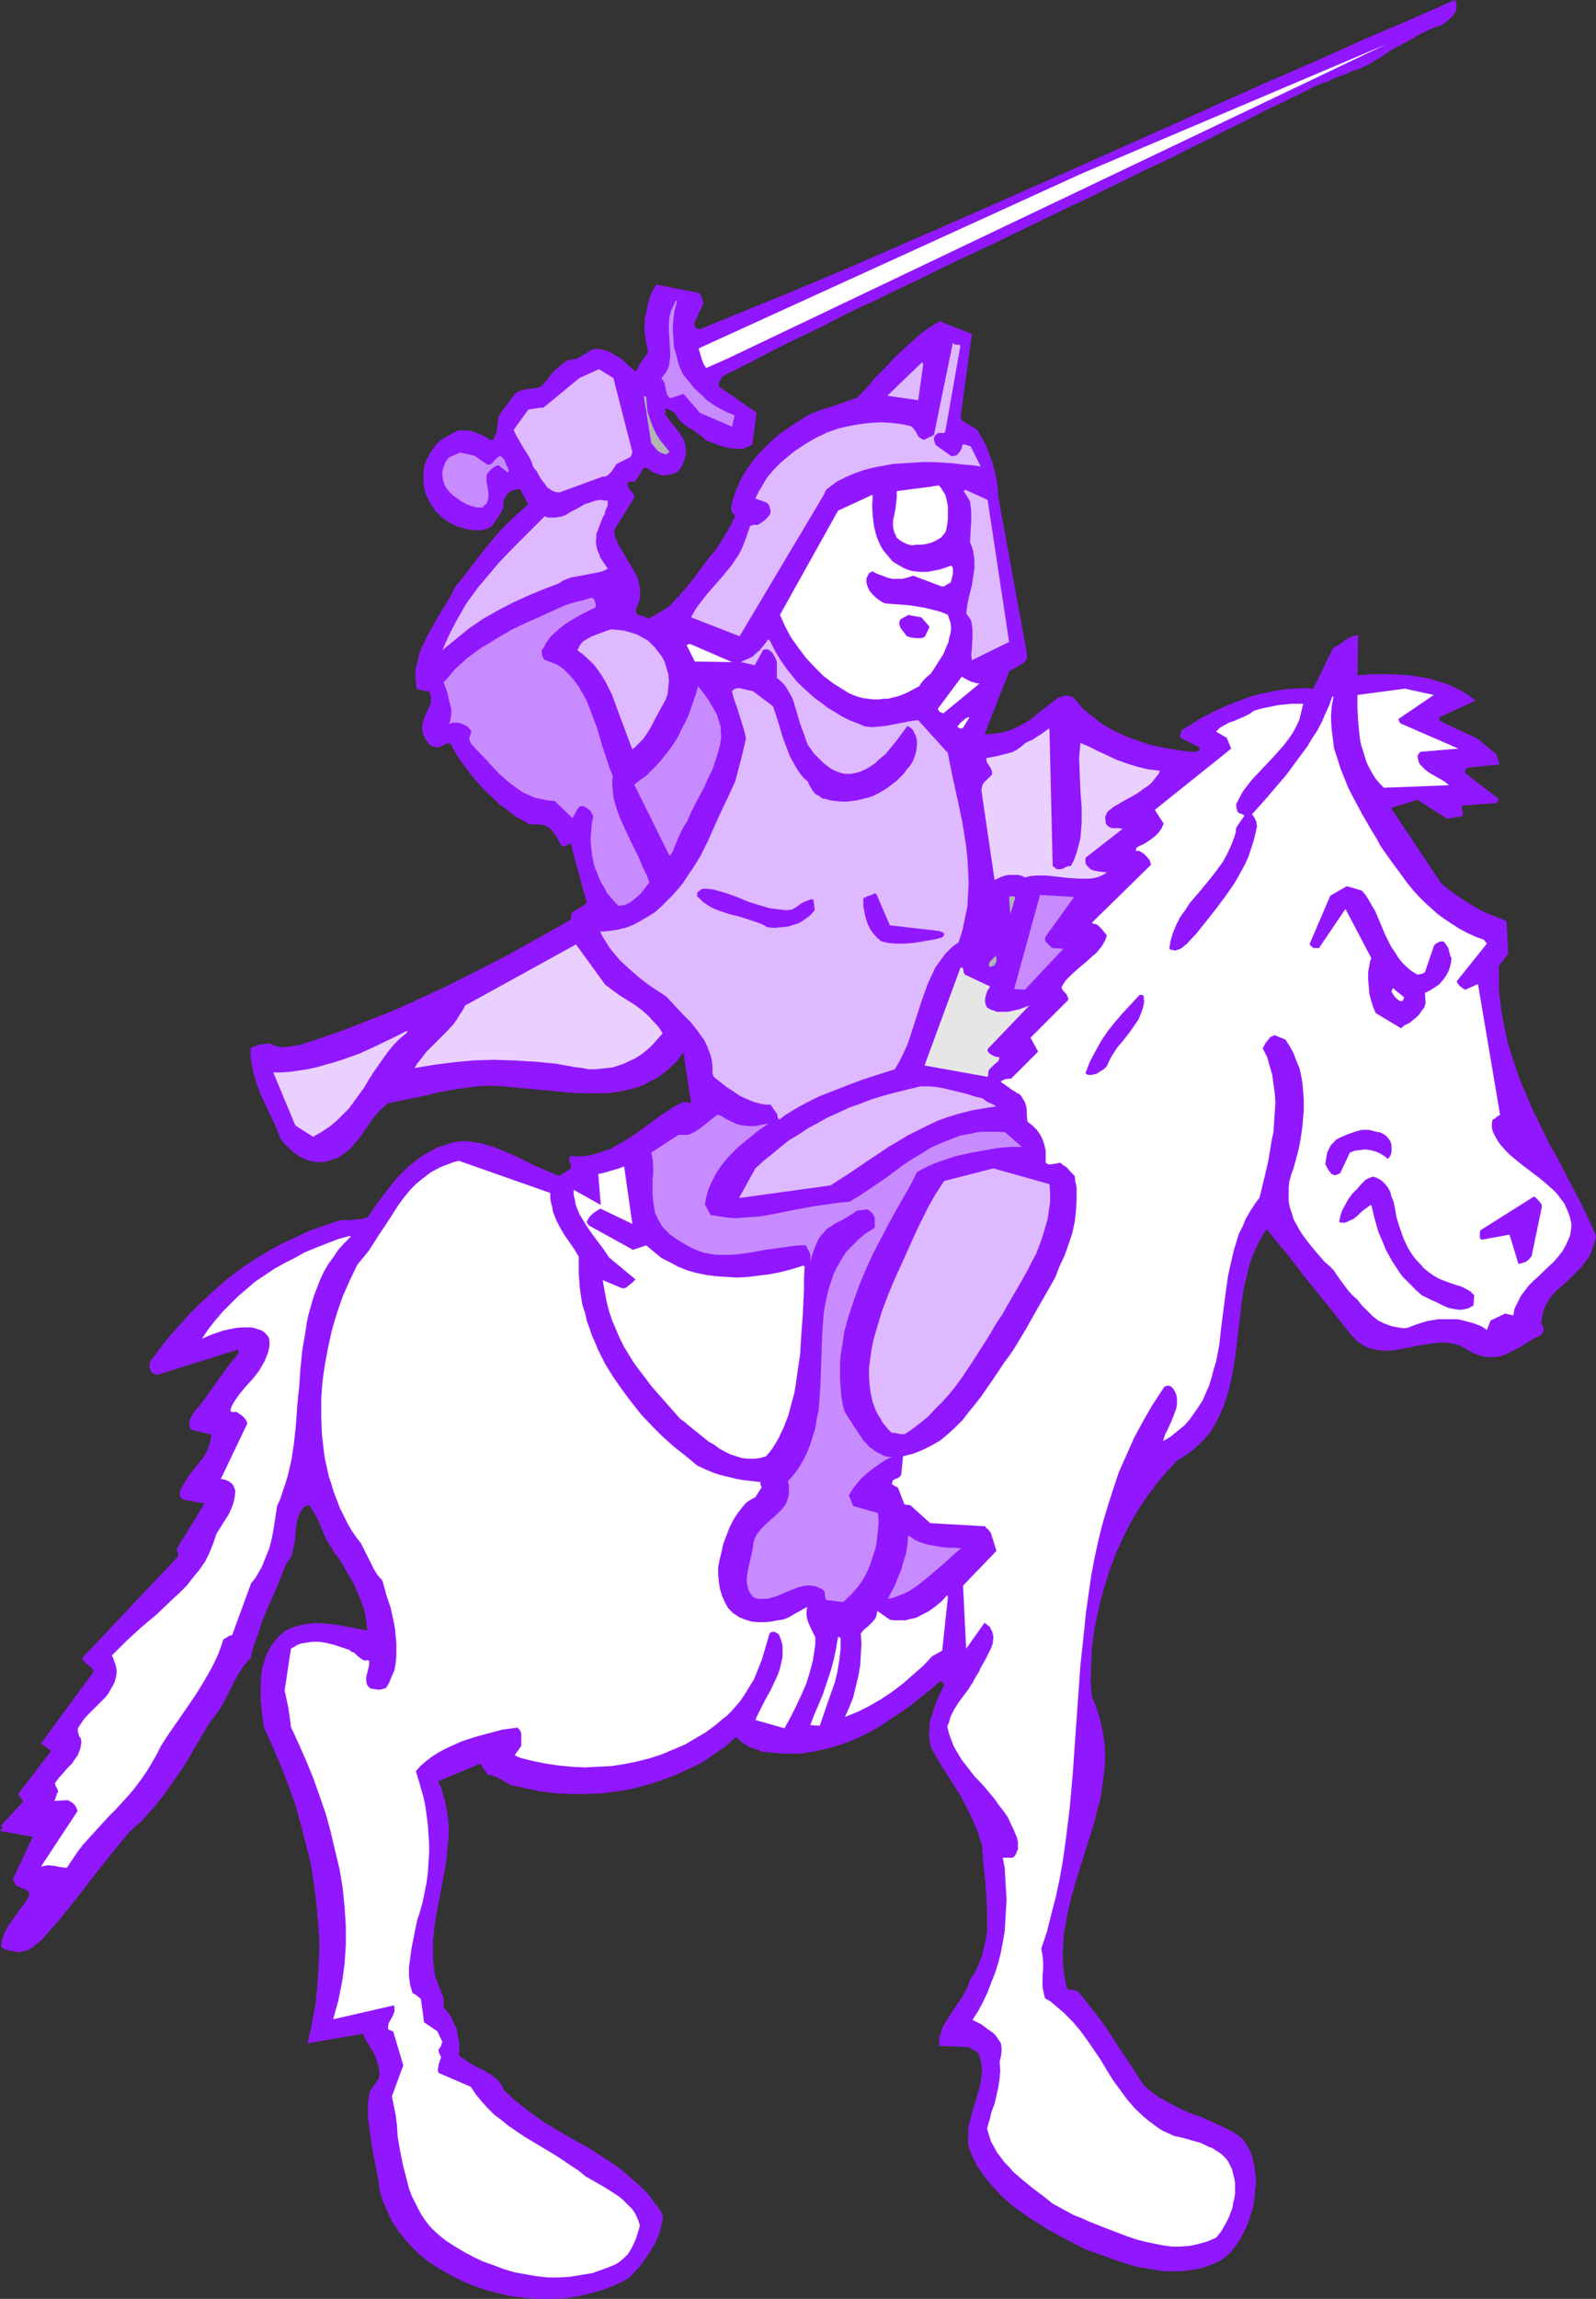 <?xml version="1.0" encoding="UTF-8" standalone="no"?>
<svg
   version="1.0"
   width="108.139mm"
   height="155.711mm"
   id="svg46"
   sodipodi:docname="Knight 03.wmf"
   xmlns:inkscape="http://www.inkscape.org/namespaces/inkscape"
   xmlns:sodipodi="http://sodipodi.sourceforge.net/DTD/sodipodi-0.dtd"
   xmlns="http://www.w3.org/2000/svg"
   xmlns:svg="http://www.w3.org/2000/svg">
  <rect width="100%" height="100%" fill="#333333" stroke="none"/>
  <sodipodi:namedview
     id="namedview46"
     pagecolor="#ffffff"
     bordercolor="#000000"
     borderopacity="0.25"
     inkscape:showpageshadow="2"
     inkscape:pageopacity="0.0"
     inkscape:pagecheckerboard="0"
     inkscape:deskcolor="#d1d1d1"
     inkscape:document-units="mm" />
  <defs
     id="defs1">
    <pattern
       id="WMFhbasepattern"
       patternUnits="userSpaceOnUse"
       width="6"
       height="6"
       x="0"
       y="0" />
  </defs>
  <path
     style="fill:#9117ff;fill-opacity:1;fill-rule:evenodd;stroke:none"
     d="m 372.512,0 v 0.162 h 0.162 l 0.162,0.323 0.162,0.646 v 0.808 0.323 l -0.162,0.485 -0.323,0.646 -0.323,0.485 -0.485,0.485 -0.646,0.646 -0.808,0.646 -0.808,0.646 -3.071,1.131 -2.747,1.293 -2.424,1.454 -2.424,1.293 -2.424,1.293 -2.101,1.454 -2.101,1.293 -1.939,1.131 -2.101,0.97 -1.939,0.646 -1.778,0.808 -1.454,0.485 -1.293,0.485 -0.97,0.485 -0.97,0.485 -0.808,0.162 -0.646,0.323 -0.646,0.162 -0.485,0.323 h -0.323 l -0.485,0.323 -0.646,0.323 -0.485,0.323 -0.323,0.162 -0.323,0.162 -0.485,0.162 -0.646,0.323 -0.646,0.323 -0.808,0.485 -0.97,0.323 -1.131,0.646 -1.293,0.646 -1.454,0.646 -1.778,0.808 -1.939,0.97 -3.071,1.616 -3.232,1.616 -3.717,1.778 -3.717,1.939 -4.04,1.939 -4.04,2.101 -4.363,2.101 -4.525,2.101 -4.525,2.262 -4.687,2.262 -4.848,2.424 -4.848,2.262 -10.02,4.848 -10.02,4.848 -10.02,4.686 -9.858,4.848 -4.848,2.262 -4.848,2.424 -4.687,2.101 -4.525,2.262 -4.363,2.262 -4.363,2.101 -4.04,1.939 -3.879,1.939 -3.717,1.939 -3.394,1.778 -3.232,1.616 -1.616,0.808 -1.454,0.808 -0.323,0.646 -0.162,0.323 -0.323,0.485 v 0.323 0.162 0.323 l 0.162,0.323 9.535,6.625 -1.131,8.08 -0.646,0.485 -0.646,0.162 -0.646,0.323 -0.646,0.162 h -1.454 l -1.616,-0.162 -1.616,-0.323 -1.454,-0.485 -1.616,-0.646 -1.454,-0.485 -0.97,-0.97 -1.131,-0.808 -1.131,-0.808 -1.131,-0.646 -1.131,-0.808 -0.97,-0.808 -0.808,-0.97 -0.646,-1.131 -0.323,-0.323 -0.323,-0.162 -0.323,-0.162 -0.646,-0.323 -0.323,-0.162 h -0.485 -0.162 -0.162 v 0.162 0.162 l 0.485,0.323 v 0 0.162 l -0.323,0.162 h -0.162 l 0.808,1.293 0.97,1.293 0.97,1.131 0.97,1.293 0.808,1.293 0.485,0.808 0.162,0.646 0.162,0.808 0.162,0.808 v 0.808 l -0.162,0.97 -0.323,1.131 -0.485,1.131 -0.485,0.808 -0.646,0.808 -0.646,0.323 -0.808,0.323 -0.808,0.162 -0.97,0.162 h -0.97 l -0.808,-0.323 -0.97,-0.323 -0.808,-0.323 -0.485,-0.485 -0.485,-0.323 -0.485,-0.162 h -0.485 l -2.101,3.393 -0.485,0.162 h -0.485 -0.485 l -0.485,0.162 -0.162,0.485 0.162,0.485 0.162,0.485 0.323,0.485 0.485,0.485 0.323,0.323 0.323,0.646 v 0.485 l -5.172,8.403 0.162,1.293 0.485,1.293 0.485,1.131 0.646,1.131 1.454,2.424 1.454,2.424 0.646,1.131 0.646,1.293 0.323,1.293 0.323,1.293 v 1.293 1.454 l -0.485,1.454 -0.323,0.808 -0.323,0.808 0.162,0.485 0.162,0.323 0.323,0.323 0.485,0.162 1.131,0.323 0.97,0.485 1.616,-0.808 1.293,-0.808 1.454,-0.808 1.293,-0.97 0.97,-1.131 1.131,-1.131 2.101,-2.424 1.939,-2.424 1.778,-2.424 1.939,-2.585 1.939,-2.262 0.646,-1.131 0.646,-0.97 1.293,-2.101 1.131,-1.939 0.485,-1.131 0.646,-1.131 -0.323,-0.323 -0.162,-0.323 -0.162,-0.162 -0.323,-0.485 v -0.323 l -0.162,-0.485 0.485,-2.101 0.646,-1.939 0.808,-1.939 0.808,-1.778 0.97,-1.616 1.131,-1.616 1.131,-1.616 1.293,-1.454 1.454,-1.454 1.454,-1.454 1.454,-1.293 1.616,-1.293 3.394,-2.262 3.555,-2.262 3.071,-1.131 3.071,-0.97 5.98,-2.101 1.131,-1.131 1.131,-1.131 1.131,-1.293 1.131,-1.454 2.586,-2.585 2.586,-2.747 2.747,-2.585 2.909,-2.585 1.293,-1.131 1.616,-1.131 1.454,-0.97 1.454,-0.808 8.242,3.232 -2.909,21.33 0.323,0.646 0.485,0.485 0.485,0.323 1.454,0.808 0.646,0.323 0.646,0.485 0.485,0.485 0.97,1.778 0.97,1.778 0.808,2.101 0.808,2.101 0.646,2.262 0.485,2.262 0.323,2.424 0.162,2.262 7.434,40.721 -0.323,0.808 -0.323,0.485 -0.646,0.485 -0.646,0.485 -0.646,0.323 -0.808,0.485 -0.646,0.323 -0.646,0.485 -6.303,15.998 h 1.454 l 1.293,-0.162 1.293,-0.162 1.131,-0.323 1.293,-0.323 1.131,-0.485 2.263,-1.131 2.101,-1.293 1.939,-1.616 2.101,-1.616 2.101,-1.616 0.323,-0.323 0.485,-0.323 0.485,-0.162 0.646,-0.162 0.646,-0.162 h 0.646 l 0.646,0.162 0.646,0.162 1.293,1.454 1.293,1.616 1.616,1.293 1.616,1.293 1.778,1.293 1.778,1.131 1.939,0.97 2.101,0.97 2.101,0.808 2.263,0.808 2.101,0.646 2.263,0.485 2.263,0.485 2.263,0.323 2.263,0.323 2.263,0.162 h 0.485 l 0.323,-0.162 0.323,-0.323 0.162,-0.323 v -0.323 l -4.848,-2.424 -0.162,-0.323 v -0.485 l 0.162,-0.485 0.162,-0.646 3.394,-2.101 1.778,-1.131 1.939,-0.97 1.939,-0.97 2.101,-0.97 2.101,-0.808 2.101,-0.808 2.101,-0.808 2.263,-0.646 2.263,-0.485 2.263,-0.485 2.263,-0.323 2.424,-0.162 2.424,-0.162 2.424,0.162 5.01,-10.342 1.616,-0.97 1.616,-1.131 0.646,-0.485 0.808,-0.323 0.97,-0.323 0.808,-0.162 -0.162,10.342 3.717,-0.323 h 3.879 l 3.879,0.162 2.101,0.162 1.939,0.323 2.101,0.323 1.939,0.485 1.939,0.646 1.939,0.646 1.778,0.808 1.778,0.97 1.616,0.97 1.616,1.293 -9.212,4.201 v 0.162 0.162 0.646 l 9.697,4.525 4.848,4.04 0.808,2.585 -7.919,0.808 -0.485,0.162 -0.323,0.323 -0.162,0.485 v 0.162 l 0.162,0.323 8.404,6.464 v 0.162 0.323 l -0.162,0.323 -0.162,0.323 -8.565,0.646 v 0 l -0.323,0.162 -0.162,0.323 v 0.323 l 0.162,0.323 0.162,0.808 v 0.485 l -0.162,0.323 -3.879,0.646 -7.596,-4.848 -6.788,2.101 12.929,19.391 1.778,1.454 1.778,1.293 1.939,1.293 2.101,1.293 2.101,1.293 2.101,0.97 2.424,0.97 2.424,0.97 0.485,8.403 -2.424,3.07 v 2.585 2.585 l 0.162,2.585 0.323,2.424 0.323,2.424 0.485,2.424 0.485,2.262 0.485,2.424 1.454,4.525 1.454,4.363 1.778,4.201 1.778,4.201 2.101,4.201 1.939,4.04 2.263,4.04 2.101,4.04 4.04,7.756 1.939,4.04 1.778,4.04 -0.162,0.97 -0.323,0.97 -0.646,1.778 -0.646,1.616 -0.97,1.293 -1.131,1.454 -1.131,1.131 -2.424,2.424 -2.424,2.101 -1.131,1.131 -0.97,1.293 -0.808,1.293 -0.646,1.454 -0.323,1.454 -0.162,0.97 -0.162,0.808 0.485,1.131 0.162,0.485 v 0.162 0 0.323 l -0.162,0.323 -0.162,0.323 -0.323,0.485 -2.101,0.97 -1.939,1.293 -2.263,1.293 -2.263,1.131 -1.131,0.485 -1.131,0.323 -1.131,0.162 h -1.293 l -1.293,-0.162 -1.293,-0.323 -1.454,-0.485 -1.293,-0.808 -0.97,-0.485 -0.808,-0.485 -0.808,-0.323 -0.97,-0.323 -0.97,-0.162 -0.808,-0.162 h -1.939 l -1.939,0.162 -1.939,0.323 -1.939,0.323 -4.04,0.808 -1.939,0.323 -1.939,0.162 -1.939,-0.162 -0.808,-0.162 -0.97,-0.162 -0.97,-0.323 -0.808,-0.323 -0.97,-0.646 -0.808,-0.485 -0.808,-0.808 -0.808,-0.808 -5.495,-6.948 -5.656,-6.948 -2.747,-3.555 -2.586,-3.393 -2.747,-3.232 -2.586,-3.232 -1.131,1.778 -0.97,1.778 -0.808,1.778 -0.808,1.778 -0.646,1.939 -0.485,1.939 -0.485,2.101 -0.485,1.939 -0.646,4.201 -0.485,4.201 -0.97,8.403 -0.646,4.04 -0.808,4.04 -0.485,1.939 -0.646,1.939 -0.646,1.939 -0.808,1.778 -0.808,1.616 -0.97,1.778 -1.131,1.616 -1.293,1.454 -1.454,1.454 -1.454,1.293 -1.778,1.293 -1.939,1.131 -2.747,2.909 -2.586,3.07 -2.424,3.232 -2.263,3.393 -2.101,3.555 -1.939,3.878 -1.778,3.878 -1.454,3.878 -1.293,4.04 -1.131,4.04 -0.97,4.201 -0.808,4.201 -0.485,4.04 -0.162,4.04 -0.162,4.04 0.323,4.04 0.97,2.424 0.808,2.424 0.646,2.424 0.485,2.262 0.323,2.424 0.162,2.424 v 2.262 l -0.162,2.262 -0.323,2.424 -0.323,2.262 -0.323,2.424 -0.646,2.262 -1.131,4.525 -1.454,4.686 -1.454,4.525 -1.454,4.686 -1.293,4.525 -1.131,4.686 -0.323,2.262 -0.485,2.262 -0.162,2.424 -0.162,2.262 v 2.262 l 0.162,2.424 0.323,2.424 0.485,2.262 0.162,0.323 0.323,0.323 h 0.808 l 0.485,0.162 0.97,0.162 0.323,0.323 2.263,2.747 2.101,2.747 2.101,2.747 1.939,2.909 1.939,3.07 2.101,3.07 2.101,3.232 1.131,1.778 1.131,1.616 1.293,1.131 1.293,0.97 1.293,0.97 1.454,0.808 3.071,1.616 3.071,1.454 3.232,1.131 3.232,1.454 3.071,1.454 1.616,0.808 1.454,0.97 0.97,0.808 0.808,0.97 0.646,1.131 0.646,1.131 0.485,1.293 0.323,1.454 0.323,1.293 0.162,1.454 0.162,1.454 v 1.454 l -0.162,1.454 -0.162,1.616 -0.162,1.293 -0.162,1.454 -0.485,1.293 -0.323,1.293 -0.808,2.262 -0.97,1.939 -0.97,1.778 -1.131,1.616 -1.131,1.454 -1.454,1.293 -1.454,0.97 -1.778,0.808 -2.101,0.808 -2.101,0.485 -2.101,0.323 -2.101,0.162 h -1.939 -2.101 l -2.101,-0.323 -1.939,-0.323 -2.101,-0.323 -1.939,-0.485 -4.04,-1.293 -4.04,-1.454 -4.04,-1.454 -4.687,-2.424 -4.525,-2.424 -2.263,-1.454 -2.101,-1.293 -2.101,-1.454 -2.101,-1.454 -1.939,-1.616 -1.778,-1.616 -1.616,-1.778 -1.616,-1.778 -1.454,-1.939 -1.454,-2.101 -1.131,-2.262 -0.97,-2.424 -0.162,-1.616 v -1.616 -1.616 l 0.323,-1.454 0.808,-3.07 0.97,-3.07 0.808,-2.909 0.323,-1.454 0.162,-1.454 0.162,-1.454 -0.162,-1.454 -0.323,-1.616 -0.485,-1.454 -2.424,-1.454 -7.596,-0.323 v -1.131 l 0.162,-1.293 0.323,-0.97 0.323,-1.131 0.485,-0.97 0.646,-0.97 1.293,-2.101 1.293,-1.939 1.454,-2.101 1.131,-2.101 0.485,-1.131 0.323,-1.131 1.293,-1.939 0.97,-2.101 0.808,-2.101 0.485,-2.101 0.485,-2.101 0.323,-2.101 v -2.101 -2.101 l -0.162,-4.363 -0.323,-4.363 -0.485,-4.363 -0.323,-4.525 -0.97,-3.232 -1.293,-3.07 -1.293,-2.747 -1.454,-2.909 -1.616,-2.585 -3.394,-5.333 -1.616,-2.747 -0.646,-1.131 -0.646,-1.131 -0.323,-1.131 -0.162,-1.293 -0.162,-1.293 0.162,-1.131 v -1.293 l 0.162,-1.131 0.808,-2.424 0.808,-2.424 0.97,-2.101 0.97,-2.101 -0.162,-0.323 -0.162,-0.162 -0.323,-0.323 h -0.485 l -2.263,1.939 -2.424,1.939 -2.424,1.939 -2.424,1.778 -2.747,1.778 -2.586,1.778 -2.747,1.616 -2.909,1.454 -2.747,1.131 -3.071,1.131 -3.071,0.808 -3.071,0.646 -3.232,0.485 h -1.454 -1.616 -1.778 l -1.616,-0.162 -1.616,-0.162 -1.778,-0.162 -1.131,-0.485 -0.97,-0.323 -0.97,-0.323 -0.808,-0.485 -1.454,-0.97 -1.293,-1.131 -2.747,2.424 -3.071,2.101 -3.071,2.101 -3.394,1.616 -3.555,1.616 -3.555,1.293 -3.555,1.131 -3.717,0.97 -3.879,0.646 -3.879,0.485 -3.879,0.162 h -3.879 l -3.879,-0.162 -3.879,-0.485 -3.879,-0.808 -3.879,-0.808 -1.616,-0.97 -1.454,-0.808 -0.808,-0.323 -0.646,-0.323 -0.646,-0.162 h -0.646 l -1.939,-2.909 -10.828,4.525 0.808,1.616 0.485,1.778 0.485,1.616 0.323,1.778 0.323,1.616 0.162,1.778 0.162,1.778 v 1.778 l -0.323,3.393 -0.323,3.393 -0.646,3.555 -0.646,3.393 -0.646,3.393 -0.646,3.393 -0.485,3.393 -0.323,3.232 v 3.07 1.616 l 0.162,1.454 0.162,1.616 0.323,1.454 0.485,1.454 0.646,1.454 0.323,0.97 0.485,1.131 0.162,1.293 v 0.646 l -0.162,0.646 0.97,1.131 0.97,1.293 0.646,1.454 0.808,1.616 0.323,1.616 0.323,1.616 0.162,1.778 -0.162,1.939 0.485,0.485 0.808,0.485 1.454,0.97 1.616,0.97 1.778,0.808 1.616,0.97 0.808,0.485 0.808,0.646 0.646,0.646 0.485,0.646 0.646,0.808 0.323,0.97 2.424,2.262 2.586,2.101 2.586,1.939 2.747,1.939 5.656,3.393 2.909,1.616 2.909,1.616 2.747,1.778 2.747,1.778 2.586,1.778 2.424,2.101 2.424,2.101 2.263,2.262 1.939,2.585 0.97,1.293 0.808,1.454 v 1.293 l -0.323,1.293 -0.323,1.293 -0.323,1.131 -0.97,2.262 -1.293,2.101 -1.293,1.939 -1.293,1.778 -1.454,1.616 -1.454,1.454 -1.454,0.808 -1.616,0.808 -1.616,0.646 -1.616,0.646 -3.394,0.97 -3.394,0.808 -3.394,0.485 -3.394,0.162 h -3.394 l -3.394,-0.323 -3.394,-0.323 -3.232,-0.808 -3.232,-0.808 -3.232,-1.131 -3.071,-1.293 -2.909,-1.454 -2.747,-1.616 -2.747,-1.778 -2.263,-1.778 -1.939,-1.939 -1.939,-2.101 -1.616,-2.101 -1.616,-2.424 -1.131,-2.424 -1.131,-2.585 -0.808,-2.585 -0.485,-3.393 -0.646,-3.232 -0.646,-3.232 -0.485,-3.232 -0.485,-3.232 -0.323,-3.07 v -1.616 -1.616 l 0.162,-1.454 0.323,-1.616 2.263,-3.232 0.162,-0.808 v -0.808 l -0.162,-1.454 -0.485,-1.454 -0.485,-1.454 -1.616,-2.747 -0.808,-1.293 -0.646,-1.454 -14.222,2.424 0.646,-2.585 0.485,-2.424 0.485,-2.585 0.485,-2.585 0.485,-5.171 0.323,-5.171 0.162,-5.009 -0.323,-5.171 -0.485,-5.333 -0.646,-5.171 -0.808,-5.009 -1.293,-5.171 -1.293,-5.009 -1.454,-5.171 -1.778,-4.848 -1.939,-5.009 -2.101,-4.848 -2.101,-4.686 -0.485,-3.393 -0.323,-3.393 v -3.393 -1.616 l 0.162,-1.616 0.162,-1.616 0.485,-1.454 0.485,-1.616 0.646,-1.454 0.808,-1.293 0.97,-1.293 1.131,-1.293 1.293,-1.131 1.293,-0.646 1.293,-0.485 1.293,-0.323 1.454,-0.323 1.293,-0.162 1.293,-0.162 2.747,0.162 2.747,0.323 2.586,0.485 2.586,0.485 2.586,0.485 -0.162,-1.293 -0.162,-1.293 -0.162,-1.293 -0.323,-1.293 -0.808,-2.424 -0.97,-2.262 -0.97,-2.262 -1.293,-2.101 -1.131,-2.101 -1.293,-2.101 -1.131,-1.454 -0.97,-1.616 -0.97,-1.454 -0.646,-1.454 -1.293,-3.07 -0.646,-1.454 -0.97,-1.616 -0.323,-0.485 -0.162,-0.323 -0.162,-0.323 -0.323,-0.323 h -0.646 l -0.323,0.162 -0.323,0.162 -0.646,0.808 -0.485,0.808 -0.323,0.808 -0.323,0.808 -0.323,1.939 -0.323,3.878 -0.485,1.939 -0.162,0.97 -0.323,0.808 -0.485,0.808 -0.646,0.808 -2.424,5.979 -2.586,5.979 -1.293,3.07 -0.97,3.07 -1.131,3.07 -0.808,3.232 -0.808,0.808 -0.808,0.97 -1.454,2.101 -1.131,2.101 -1.131,2.262 -1.131,2.262 -1.131,2.101 -1.293,1.778 -0.646,0.97 -0.646,0.646 -2.263,3.717 -2.263,3.878 -2.263,3.878 -2.586,3.717 -2.586,3.717 -2.747,3.393 -1.454,1.616 -1.454,1.616 -1.616,1.454 -1.616,1.454 -2.263,2.747 -2.263,2.747 -4.363,5.494 -4.363,5.656 -4.525,5.656 -1.131,1.293 -1.131,1.293 -1.293,1.454 -1.293,1.454 -1.454,1.131 -0.646,0.646 -0.808,0.323 -0.808,0.485 -0.646,0.162 -0.808,0.162 -0.808,0.162 -1.293,-0.323 -0.646,-0.162 H 2.101 L 1.131,498.993 0.646,498.67 0.323,498.509 v -0.97 l 0.162,-0.808 0.323,-0.97 0.323,-0.808 0.808,-1.616 1.131,-1.616 1.131,-1.616 1.131,-1.616 1.131,-1.454 0.97,-1.616 v -0.646 -0.323 L 7.272,484.127 4.04,482.673 3.717,481.865 3.555,481.542 3.232,481.218 8.404,470.23 0.323,468.776 0,468.614 v -0.162 l 0.485,-0.162 0.162,-0.162 v -0.162 -0.162 l -0.162,-0.162 -0.323,-0.162 5.818,-6.302 -1.293,-1.939 8.404,-10.988 -2.586,-1.939 13.414,-18.26 -0.162,-0.646 -0.323,-0.485 -0.808,-0.646 -0.485,-0.323 -0.485,-0.485 -0.323,-0.485 -0.323,-0.485 24.565,-26.016 v -0.485 -0.323 l -0.323,-1.131 7.111,-11.635 -5.172,-0.97 -0.323,-0.162 -0.323,-0.162 -0.323,-0.323 -0.162,-0.323 v -0.323 -0.485 l 0.162,-0.808 1.131,-1.939 1.131,-1.778 1.293,-1.616 1.293,-1.616 1.131,-1.454 0.97,-1.778 0.323,-0.97 0.323,-0.97 0.162,-0.97 0.162,-0.97 -5.172,-1.293 -0.323,-0.646 -0.162,-0.485 v -0.646 -0.485 l 0.485,-0.97 0.485,-0.97 0.808,-0.97 0.808,-0.97 0.646,-0.808 0.646,-0.808 1.131,-1.616 1.131,-1.616 2.101,-2.909 2.101,-2.909 2.263,-2.747 v -0.323 l -0.162,-0.646 -20.525,6.464 -0.808,-0.162 -0.485,-0.323 -0.323,-0.162 -0.162,-0.323 -0.323,-0.808 V 349.36 l 0.162,-0.808 2.263,-3.07 2.424,-3.07 2.586,-2.909 2.586,-2.909 2.747,-2.747 2.747,-2.585 2.747,-2.424 2.909,-2.424 3.071,-2.262 3.232,-2.101 3.232,-1.939 3.232,-1.778 3.555,-1.616 3.394,-1.616 3.717,-1.293 3.717,-1.293 1.131,-0.162 h 0.97 1.131 l 0.97,-0.162 1.778,-0.162 0.808,-0.162 0.808,-0.323 2.101,-3.07 2.263,-3.07 2.424,-3.07 1.293,-1.454 1.454,-1.454 1.454,-1.293 1.616,-1.293 1.616,-1.131 1.778,-0.97 1.778,-0.97 1.939,-0.646 1.939,-0.646 2.101,-0.323 h 1.939 l 1.616,0.323 1.616,0.162 1.616,0.485 1.616,0.485 1.616,0.646 3.071,1.293 3.071,1.454 2.909,1.454 3.071,1.293 3.071,1.293 3.071,-1.939 v -0.323 -0.323 l -0.162,-0.323 -0.162,-0.485 -0.162,-0.323 v -0.485 -0.323 l 0.323,-0.646 1.131,0.162 h 1.131 l 2.263,-0.162 1.939,-0.485 1.939,-0.646 1.939,-0.646 1.616,-0.97 1.778,-0.97 1.778,-1.131 3.232,-2.262 3.232,-2.424 1.616,-1.131 1.778,-1.131 1.778,-1.131 1.778,-0.808 h 0.646 l 0.646,0.162 h 0.323 0.323 v 0 l -1.939,-12.927 -1.131,1.616 -1.131,1.293 -1.293,1.131 -1.293,1.131 -1.293,0.97 -1.293,0.808 -1.454,0.646 -1.293,0.808 -1.454,0.485 -1.454,0.485 -1.616,0.323 -1.454,0.323 -3.232,0.485 h -3.232 -3.232 l -3.394,-0.162 -6.626,-0.646 -6.949,-0.646 -3.394,-0.323 -3.232,-0.162 -3.555,0.162 -3.394,0.485 -3.394,0.485 -3.232,0.646 -3.232,0.808 -3.232,0.646 -3.232,0.646 -3.071,0.646 -0.97,0.97 -0.97,0.808 -0.97,1.131 -0.808,0.97 -1.616,2.262 -1.454,2.262 -1.778,2.101 -0.808,0.97 -0.97,0.808 -1.131,0.808 -1.131,0.808 -1.454,0.485 -1.454,0.485 -0.97,0.162 h -0.97 -0.97 l -0.808,-0.162 -0.808,-0.162 -0.808,-0.323 -1.454,-0.646 -1.454,-0.97 -1.131,-0.97 -1.293,-1.293 -1.131,-1.293 -1.131,-2.909 -1.293,-2.747 -2.586,-5.494 -1.131,-2.909 -0.808,-2.909 -0.323,-1.454 -0.323,-1.616 -0.162,-1.454 v -1.616 l 0.323,-0.485 0.646,-0.162 0.485,-0.162 0.808,-0.323 2.909,-0.323 0.323,0.323 0.485,0.162 0.97,0.323 0.97,0.162 h 0.97 l 2.263,-0.323 0.97,-0.162 0.808,-0.162 4.848,-1.616 4.687,-1.616 4.687,-1.778 4.525,-1.778 4.525,-1.778 4.363,-1.939 4.202,-1.939 4.202,-1.939 8.404,-4.201 8.242,-4.201 8.081,-4.525 8.081,-4.525 0.162,-0.162 0.162,-0.162 v -1.131 l 0.162,-0.323 0.162,-0.323 3.717,-2.262 -3.879,-14.22 v -0.485 l -0.162,-0.162 v -0.162 l -0.162,-0.162 h -0.162 l -0.485,0.162 -0.323,0.162 -0.323,0.162 -0.485,0.162 -0.485,-0.162 -0.485,-0.808 -0.97,-1.778 -0.646,-0.808 -0.646,-0.808 -0.808,-0.646 -0.97,-0.485 h -0.485 l -0.646,-0.162 h -1.454 -0.646 -0.485 l -1.616,-0.97 -1.616,-0.808 -1.454,-1.131 -1.454,-1.131 -1.616,-1.131 -1.293,-1.293 -2.747,-2.585 -2.424,-2.747 -2.263,-2.909 -2.101,-2.909 -1.616,-3.07 h -0.485 -0.485 l -0.808,0.323 -0.808,0.485 -0.323,0.162 h -0.485 l -0.808,-0.162 -0.646,-0.162 -0.485,-0.323 -0.485,-0.485 -0.646,-1.131 -0.646,-1.293 -0.162,-0.808 v -0.808 -0.646 l 0.162,-0.646 0.485,-1.454 1.131,-2.424 0.485,-1.131 v -0.646 -0.646 l -0.162,-0.646 -0.162,-0.646 -0.323,-0.323 h -0.485 l -0.808,-0.162 -0.808,-0.162 -0.485,-0.162 -0.485,-0.162 -0.162,-1.778 -0.162,-1.778 0.162,-1.778 0.485,-1.778 0.323,-1.616 0.646,-1.778 0.808,-1.616 0.808,-1.616 1.778,-3.232 1.939,-3.232 1.778,-2.909 0.808,-1.454 0.646,-1.454 2.263,-2.747 2.101,-2.747 2.101,-2.747 2.101,-2.585 2.263,-2.747 2.424,-2.585 2.586,-2.424 1.454,-1.293 1.454,-1.293 -2.101,-3.878 h -0.646 l -0.646,0.162 -0.646,0.162 -0.646,0.323 -0.485,0.485 -0.485,0.485 -0.323,0.646 -0.323,0.646 v 0.97 l -0.162,0.97 -0.323,0.808 -0.485,0.808 -0.97,1.454 -1.131,1.616 -0.646,0.323 -0.646,0.323 -0.808,0.162 -0.646,0.162 h -1.616 l -1.616,-0.162 -1.778,-0.485 -1.454,-0.485 -1.616,-0.808 -1.131,-0.808 -0.97,-0.646 -0.646,-0.808 -0.808,-0.646 -0.485,-0.97 -0.646,-0.646 -0.485,-0.97 -0.808,-1.616 -0.485,-1.778 -0.162,-1.939 v -1.778 l 0.162,-1.778 0.646,-1.778 0.808,-1.454 0.808,-1.293 0.97,-1.293 1.131,-0.97 1.293,-0.808 1.454,-0.808 1.616,-0.808 h 1.293 1.131 l 1.131,0.162 1.131,0.485 0.97,0.323 0.97,0.485 1.939,1.131 0.323,-0.323 0.323,-0.323 0.323,-0.808 0.323,-0.808 0.162,-0.97 0.162,-1.778 0.162,-0.97 0.323,-0.808 3.879,-5.171 0.646,-0.485 0.808,-0.323 0.808,-0.162 0.97,-0.323 h 0.808 l 1.939,-0.323 0.808,-0.323 0.808,-0.97 0.485,-0.485 0.485,-0.646 0.808,-1.131 1.131,-1.131 1.131,-0.97 1.293,-0.97 0.646,-0.323 0.808,-0.162 0.808,-0.162 0.808,-0.162 4.04,-2.424 h 0.808 0.646 l 1.616,0.323 1.293,0.485 1.293,0.808 1.454,0.808 2.263,2.101 1.131,0.97 0.162,0.162 h 0.323 l 0.162,-0.162 0.162,-0.323 0.323,-0.646 v -0.323 l 0.162,-0.162 2.263,-3.232 -0.485,-2.262 -0.323,-2.101 -0.162,-2.101 0.162,-2.262 0.485,-2.262 0.485,-2.262 0.808,-2.101 1.131,-1.939 10.828,2.101 0.485,0.485 0.162,0.485 0.323,0.808 0.323,0.808 -2.424,5.171 v 0.485 l 0.162,0.485 0.485,0.323 0.646,0.323 12.282,-5.009 12.282,-5.009 12.282,-5.171 12.282,-5.333 24.403,-10.665 24.403,-10.827 24.242,-10.827 12.121,-5.494 11.959,-5.333 11.959,-5.171 11.798,-5.333 11.798,-5.009 z"
     id="path1" />
  <path
     style="fill:#ffffff;fill-opacity:1;fill-rule:evenodd;stroke:none"
     d="m 355.058,11.311 -168.721,80.472 -5.495,2.424 -0.323,-0.485 -0.323,-0.485 -0.485,-1.293 -0.808,-2.747 98.098,-44.761 z"
     id="path2" />
  <path
     style="fill:#c88bff;fill-opacity:1;fill-rule:evenodd;stroke:none"
     d="m 173.408,77.079 -0.323,1.131 -0.323,1.131 -0.323,2.424 -0.162,2.262 0.162,2.424 0.162,2.424 0.646,2.262 0.646,2.424 0.97,2.262 1.616,1.939 1.454,1.778 1.616,1.454 1.454,1.454 1.616,1.131 1.616,0.97 1.939,0.97 1.939,0.808 -0.646,2.909 -8.242,-3.555 -4.202,-4.848 -3.394,1.131 -0.485,-0.485 -0.323,-0.485 -0.162,-0.646 -0.162,-0.808 -0.323,-1.454 -0.323,-0.646 -0.485,-0.646 0.808,-0.97 0.646,-0.97 0.485,-1.131 0.162,-1.131 0.162,-1.131 v -1.293 l -0.162,-2.585 -0.162,-2.585 v -1.293 -1.454 l 0.162,-1.293 0.323,-1.293 0.646,-1.293 0.646,-1.454 z"
     id="path3" />
  <path
     style="fill:#deb9ff;fill-opacity:1;fill-rule:evenodd;stroke:none"
     d="m 244.517,88.229 h 0.808 l 0.646,0.162 -3.879,21.976 -0.162,0.323 -0.162,0.162 h -0.485 -0.323 -0.323 -0.323 l -0.323,0.162 -0.323,0.323 -0.323,0.323 -0.162,0.485 v 0.485 l 0.162,0.485 0.162,0.646 0.323,0.323 3.879,2.747 0.646,-0.162 h 0.323 l 0.323,-0.162 0.485,-0.485 0.485,-0.646 0.323,-0.646 0.162,-0.808 0.323,-0.162 h 0.162 l 0.485,0.162 1.131,0.323 2.586,5.171 -2.263,-0.323 -2.263,-0.162 -2.586,-0.323 -2.424,-0.162 -2.586,-0.162 h -2.586 l -2.586,0.162 -2.586,0.162 -2.586,0.162 -2.586,0.485 -2.586,0.485 -2.424,0.646 -2.263,0.808 -2.263,0.97 -2.263,1.131 -1.939,1.454 -0.646,0.485 -0.323,0.485 -0.162,0.323 -0.162,0.485 -21.656,36.358 -12.444,-4.848 0.808,-1.454 0.808,-1.293 2.101,-2.747 2.101,-2.424 2.263,-2.585 2.263,-2.747 0.97,-1.454 0.97,-1.454 0.808,-1.616 0.646,-1.616 0.646,-1.778 0.646,-1.939 0.162,-0.323 0.646,-0.162 0.485,-0.162 0.485,0.162 0.485,-0.162 0.485,-0.323 1.131,-0.808 0.808,-0.808 0.485,-0.646 0.162,-0.485 v -0.485 l -0.162,-0.646 -0.162,-0.485 -0.162,-0.485 -0.646,-0.485 -0.808,-0.323 -0.97,-0.323 -0.97,-0.323 0.646,-1.454 0.808,-1.293 0.808,-1.454 0.808,-1.293 0.97,-1.131 1.131,-1.293 1.131,-1.131 1.293,-1.131 2.586,-2.101 2.747,-1.778 2.747,-1.616 1.454,-0.646 1.293,-0.646 2.747,-0.97 2.747,-0.646 2.747,-0.485 2.747,-0.323 2.747,-0.162 2.747,0.162 2.586,0.323 2.263,0.485 0.646,0.485 0.485,0.646 0.323,0.485 0.485,0.97 0.323,0.323 0.485,0.323 0.646,0.323 2.586,-1.293 4.848,-23.592 z"
     id="path4" />
  <path
     style="fill:#deb9ff;fill-opacity:1;fill-rule:evenodd;stroke:none"
     d="m 236.436,93.238 -1.293,9.211 -7.919,-1.131 8.889,-8.564 z"
     id="path5" />
  <path
     style="fill:#deb9ff;fill-opacity:1;fill-rule:evenodd;stroke:none"
     d="m 153.692,94.692 3.394,2.101 4.848,18.906 -0.162,0.646 -0.162,0.323 -0.162,0.323 -3.555,1.778 -0.646,0.97 -0.646,0.97 -0.485,0.485 -0.485,0.485 -0.646,0.323 H 154.338 l -10.99,4.04 h -0.646 l -0.646,-0.162 -0.485,-0.162 -0.485,-0.323 -0.97,-0.646 -0.646,-0.97 -0.808,-0.97 -0.646,-1.131 -0.646,-1.131 -0.808,-0.97 -0.485,-1.454 -0.646,-1.293 -1.454,-2.262 -1.293,-2.262 -0.646,-1.131 -0.485,-1.131 3.717,-5.171 0.808,-0.162 1.131,-0.162 0.97,-0.162 h 0.485 0.485 l 9.212,-7.595 5.01,-2.262 z"
     id="path6" />
  <path
     style="fill:#b3b3b3;fill-opacity:1;fill-rule:evenodd;stroke:none"
     d="m 164.843,101.318 0.646,0.323 0.162,1.939 0.162,1.778 0.646,1.939 0.646,1.778 0.808,1.778 0.97,1.616 1.293,1.616 1.293,1.616 -0.485,0.323 -0.323,0.323 -0.646,-0.162 -0.646,-0.162 -0.485,-0.323 -0.485,-0.323 -0.808,-0.97 -0.808,-0.97 z"
     id="path7" />
  <path
     style="fill:#c88bff;fill-opacity:1;fill-rule:evenodd;stroke:none"
     d="m 117.814,115.861 3.717,0.808 3.232,2.262 h 0.646 l 0.323,-0.162 0.323,-0.162 0.646,-0.808 0.162,-0.162 0.162,-0.162 0.323,-0.323 0.485,-0.323 h 0.485 l 0.323,0.323 0.323,0.323 0.323,0.485 0.323,0.97 0.323,0.646 0.323,0.485 v 0.323 l -0.162,0.646 -2.424,-1.939 -0.97,0.323 -0.808,0.646 -0.646,0.646 -0.646,0.808 v 0.808 0.97 l 0.323,1.939 0.162,0.97 v 0.97 l -0.162,0.808 -0.323,0.97 -0.485,0.323 -0.323,0.323 -0.162,0.323 h -1.454 l -1.293,-0.323 -1.293,-0.485 -1.293,-0.646 -1.131,-0.808 -1.131,-0.808 -0.97,-0.97 -0.808,-0.97 -0.485,-0.97 -0.323,-1.131 -0.162,-1.131 v -0.97 l 0.323,-1.131 0.323,-0.97 0.485,-0.808 0.485,-0.646 z"
     id="path8" />
  <path
     style="fill:#ffffff;fill-opacity:1;fill-rule:evenodd;stroke:none"
     d="m 238.375,124.587 0.97,-0.162 1.131,-0.162 0.485,0.646 0.323,0.485 0.808,1.293 0.323,1.293 0.323,1.616 v 1.454 1.616 l -0.162,1.616 -0.323,1.616 -0.323,0.646 -0.485,0.485 -0.323,0.485 -0.485,0.323 -1.131,0.646 -1.131,0.485 -1.293,0.323 -1.131,0.162 h -1.293 l -1.131,0.162 -1.293,-0.323 -0.97,-0.485 -0.808,-0.485 -0.808,-0.646 -0.323,-0.808 -0.323,-0.646 -0.162,-0.646 -0.162,-0.808 v -1.454 l 0.323,-1.454 0.323,-1.616 0.162,-1.454 0.162,-1.616 v -1.454 z"
     id="path9" />
  <path
     style="fill:#deb9ff;fill-opacity:1;fill-rule:evenodd;stroke:none"
     d="m 247.264,125.395 5.656,2.585 5.495,36.358 -9.535,4.686 -0.162,-1.454 0.162,-1.454 0.162,-3.07 v -1.778 l -0.162,-1.454 -0.162,-0.808 -0.323,-0.646 -0.485,-0.646 -0.485,-0.646 0.323,-2.424 0.485,-2.262 0.646,-2.424 0.323,-2.262 0.323,-2.101 v -2.262 l -0.162,-1.131 -0.162,-1.131 -0.323,-1.131 -0.485,-1.131 0.162,-2.747 0.162,-2.585 v -2.585 l -0.162,-1.293 -0.162,-1.293 -1.616,-2.585 z"
     id="path10" />
  <path
     style="fill:#ffffff;fill-opacity:1;fill-rule:evenodd;stroke:none"
     d="m 223.507,126.849 -0.162,2.585 0.162,2.747 0.162,1.293 0.162,1.293 0.323,1.293 0.323,1.293 0.485,1.131 0.485,1.131 0.646,1.131 0.808,0.97 0.808,0.97 0.808,0.97 0.97,0.646 1.131,0.646 0.808,0.485 0.808,0.323 0.97,0.323 0.808,0.162 1.778,0.162 h 1.616 l 1.778,-0.323 1.616,-0.323 1.454,-0.485 1.293,-0.485 0.323,0.323 0.162,0.485 v 0.646 0.646 l -0.323,1.293 -0.162,0.646 -0.323,0.485 -0.485,0.162 -0.485,0.323 -0.485,0.323 h -0.323 -0.323 l -7.272,-2.747 -1.454,0.485 -1.293,0.323 h -1.293 -1.293 l -1.293,-0.323 -1.293,-0.485 -1.293,-0.485 -1.293,-0.646 -0.485,0.323 -0.323,0.162 -0.323,0.646 -0.323,0.646 v 0.485 0.646 l 0.323,1.131 0.485,0.97 0.646,0.808 0.808,0.808 0.808,0.646 0.97,0.646 0.808,0.323 2.101,0.162 2.101,0.162 2.101,0.162 1.939,0.323 1.939,0.323 1.939,0.485 1.939,0.485 1.939,0.808 0.323,0.97 0.323,0.97 0.162,0.97 v 0.97 l -0.162,0.97 -0.323,1.131 -0.162,0.97 -0.485,1.131 -0.808,1.939 -1.131,1.778 -1.131,1.778 -0.97,1.454 -1.131,0.97 -0.485,0.485 -0.323,0.323 -0.323,0.485 -0.323,0.323 -0.162,0.323 -0.162,0.323 -0.97,0.485 -2.101,1.131 -1.131,0.485 -1.293,0.485 -1.293,0.323 -1.293,0.323 h -1.131 l -1.293,0.162 h -1.293 l -1.293,-0.162 -1.293,-0.162 -1.293,-0.323 -1.293,-0.485 -1.131,-0.485 -1.293,-0.808 -1.293,-0.808 -1.293,-0.808 -1.293,-0.97 -1.293,-0.97 -2.263,-2.262 -2.263,-2.424 -1.939,-2.585 -1.939,-2.747 -1.454,-2.747 -1.293,-2.909 14.868,-26.663 8.727,-4.04 z"
     id="path11" />
  <path
     style="fill:#deb9ff;fill-opacity:1;fill-rule:evenodd;stroke:none"
     d="m 153.692,127.98 h 0.485 l 0.485,0.162 h 0.97 v 0.646 0.646 l -0.323,0.646 -0.323,0.808 -0.162,0.808 -0.485,0.808 -0.646,1.616 -0.646,1.778 -0.323,0.808 v 0.97 l -0.162,0.97 0.162,0.97 0.162,0.808 0.323,0.97 0.323,0.646 0.162,0.646 0.646,0.97 0.646,0.97 0.646,0.97 -0.646,0.323 -0.646,0.323 -1.293,0.323 -1.778,0.323 -1.616,0.323 -1.778,0.323 -1.778,0.323 -1.616,0.646 -0.646,0.323 -0.646,0.485 -4.202,1.616 -3.879,1.616 -3.879,1.778 -3.717,1.939 -3.717,2.101 -3.555,2.424 -3.394,2.747 -1.778,1.454 -1.778,1.454 1.131,-2.585 1.131,-2.424 1.293,-2.424 1.293,-2.262 1.293,-2.262 3.071,-4.201 1.778,-2.101 3.394,-4.04 3.717,-3.878 4.04,-4.04 1.939,-1.939 2.101,-2.101 0.97,0.323 h 0.97 0.808 l 0.97,-0.162 0.808,-0.162 0.808,-0.323 1.616,-0.97 1.616,-0.808 1.616,-0.97 0.97,-0.323 0.97,-0.323 0.97,-0.323 z"
     id="path12" />
  <path
     style="fill:#c88bff;fill-opacity:1;fill-rule:evenodd;stroke:none"
     d="m 152.075,153.35 0.162,0.323 0.162,0.485 0.162,0.646 v 0.646 l -1.939,0.97 -1.939,0.97 -1.939,1.131 -2.101,1.293 -1.778,1.454 -1.616,1.454 -0.808,0.97 -0.646,0.97 -0.485,0.97 -0.646,0.97 0.162,0.646 v 0.646 l 0.323,0.485 0.162,0.485 3.394,1.293 1.616,1.131 1.454,1.454 1.293,1.454 1.131,1.616 0.97,1.616 0.97,1.778 0.808,1.939 0.646,1.778 1.454,3.878 1.131,4.04 1.293,3.878 0.646,1.939 0.808,1.939 -0.162,1.939 0.162,1.778 0.162,1.778 0.485,1.778 0.485,1.616 0.646,1.778 1.454,3.232 1.616,3.393 1.616,3.232 1.454,3.393 0.808,1.616 0.646,1.778 -1.616,2.101 -0.808,0.97 -0.97,0.808 -0.97,0.808 -0.97,0.646 -1.131,0.485 -1.454,0.162 -0.97,-0.97 -0.97,-1.131 -0.97,-1.131 -0.646,-1.293 -0.808,-1.293 -0.646,-1.293 -0.485,-1.454 -0.646,-1.454 -0.323,-1.454 -0.323,-1.616 -0.162,-1.616 -0.162,-1.454 v -1.616 l 0.162,-1.778 0.162,-1.616 0.323,-1.778 -0.323,-0.646 -0.485,-0.808 -0.808,-0.646 -0.97,-0.485 h -0.485 l -0.485,0.162 -0.323,0.485 -0.323,0.323 -0.485,0.97 -0.323,0.646 -0.323,0.485 -4.525,-4.363 -1.778,-0.162 -1.616,-0.323 -1.616,-0.323 -1.454,-0.646 -1.454,-0.646 -1.293,-0.808 -1.293,-0.97 -1.293,-0.97 -2.424,-2.101 -2.263,-2.424 -1.131,-1.293 -1.293,-1.293 -2.424,-2.585 -0.485,-0.97 v -0.323 l -0.162,-0.162 0.162,-0.323 0.162,-0.485 0.162,-0.485 0.162,-0.646 -0.485,-0.485 -0.485,-0.646 -0.646,-0.323 -0.808,-0.323 -0.808,-0.323 h -0.808 -0.808 l -0.97,0.323 0.323,-0.646 0.162,-0.646 0.162,-1.293 v -1.293 l -0.323,-1.293 -0.323,-1.293 -0.323,-1.454 -0.97,-2.747 1.454,-1.616 1.454,-1.778 1.616,-1.454 1.616,-1.454 1.778,-1.293 1.778,-1.293 1.939,-1.131 1.778,-1.131 3.879,-2.262 4.04,-1.939 4.04,-1.778 3.879,-1.778 2.263,-0.97 2.101,-0.646 2.101,-0.485 2.101,-0.646 z"
     id="path13" />
  <path
     style="fill:#9117ff;fill-opacity:1;fill-rule:evenodd;stroke:none"
     d="m 233.204,157.551 2.747,0.485 2.101,2.424 -1.131,2.424 -0.485,0.323 -0.485,0.162 h -0.646 -0.646 l -1.293,-0.162 -1.131,-0.323 -0.485,-0.646 -0.485,-0.646 -0.646,-0.808 -0.323,-0.97 v -0.646 l 0.323,-0.646 2.101,-1.131 z"
     id="path14" />
  <path
     style="fill:#deb9ff;fill-opacity:1;fill-rule:evenodd;stroke:none"
     d="m 156.601,161.106 1.616,0.162 1.616,0.162 1.616,0.485 1.616,0.485 1.454,0.808 1.454,0.808 1.131,1.131 0.646,0.646 0.485,0.646 0.485,0.646 0.646,0.808 0.808,1.454 0.485,1.616 0.485,1.616 0.162,1.778 -0.162,1.616 -0.162,1.616 -0.485,1.454 -0.97,1.778 -0.97,1.778 -0.97,1.778 -0.808,1.616 -0.97,1.616 -1.131,1.616 -1.293,1.293 -0.646,0.646 -0.808,0.646 -1.293,-3.393 -2.586,-6.948 -1.293,-3.555 -0.808,-1.616 -0.808,-1.616 -0.97,-1.616 -0.97,-1.454 -1.131,-1.454 -1.293,-1.293 -1.454,-1.293 -1.454,-1.131 0.323,-0.646 0.323,-0.646 0.808,-0.97 1.131,-0.646 1.131,-0.646 2.586,-0.97 1.293,-0.485 z"
     id="path15" />
  <path
     style="fill:#deb9ff;fill-opacity:1;fill-rule:evenodd;stroke:none"
     d="m 197.165,164.015 0.97,1.939 0.97,1.778 1.131,1.778 1.131,1.616 1.293,1.616 1.293,1.616 1.454,1.454 1.616,1.454 1.616,1.454 1.616,1.131 1.616,1.293 1.939,1.131 1.778,1.131 1.939,0.97 2.101,0.808 1.939,0.808 1.939,0.162 1.778,-0.162 1.616,-0.162 1.616,-0.323 3.394,-0.646 1.616,-0.323 1.616,-0.162 7.596,8.403 1.131,5.817 1.293,5.817 1.293,6.14 0.485,3.07 0.485,3.07 0.323,3.07 0.162,3.07 0.162,3.07 -0.162,3.07 -0.162,3.07 -0.646,3.07 -0.646,3.07 -0.97,3.07 -0.97,0.646 -0.808,0.646 -1.616,1.616 -1.293,1.778 -1.293,1.778 -0.97,2.101 -0.97,2.101 -0.808,2.262 -0.808,2.262 -1.454,4.525 -1.454,4.525 -0.808,2.262 -0.97,2.101 -0.97,1.939 -1.131,1.939 -4.04,1.293 -4.04,1.293 -3.879,1.454 -3.717,1.454 -3.717,1.454 -3.555,1.778 -1.778,0.97 -1.616,0.97 -1.616,0.97 -1.454,1.131 h -0.323 l -0.162,-0.162 -0.162,-0.485 v -0.485 l -1.778,-2.585 h -1.131 l -1.131,-0.162 -1.939,-0.485 -1.939,-0.808 -1.778,-0.808 -1.616,-1.131 -1.778,-1.131 -3.232,-2.585 -0.162,-0.485 -0.162,-0.323 v -0.323 0 -1.454 l -0.162,-1.616 -0.323,-1.293 -0.485,-1.293 -0.485,-1.293 -0.646,-1.293 -0.808,-1.131 -0.808,-1.131 -1.778,-2.262 -2.101,-2.101 -2.101,-2.262 -2.101,-2.262 -2.424,-1.616 -2.424,-1.616 -2.263,-1.778 -2.424,-2.101 -2.263,-2.101 -1.939,-2.262 -0.97,-1.293 -0.808,-1.293 -0.808,-1.293 -0.646,-1.293 2.263,-0.162 2.101,-0.323 2.101,-0.485 2.101,-0.808 1.778,-0.97 1.939,-1.131 1.778,-1.131 1.616,-1.454 1.454,-1.454 1.454,-1.454 1.454,-1.616 1.293,-1.616 1.131,-1.778 1.131,-1.616 1.131,-1.778 0.97,-1.616 1.939,-3.878 1.778,-4.04 1.778,-3.878 1.778,-3.717 0.808,-1.778 0.808,-1.778 0.485,-1.778 0.485,-1.939 0.485,-1.778 0.485,-1.939 0.808,-3.555 -0.323,-1.616 -0.485,-1.616 -0.97,-3.07 -0.485,-1.616 -0.485,-1.293 -0.485,-1.454 -0.323,-1.454 0.485,-0.485 0.485,-0.162 0.646,-0.162 0.808,0.162 1.454,0.323 1.454,0.323 5.172,3.878 0.808,2.424 0.808,2.585 0.808,2.747 0.97,2.585 0.97,2.585 1.293,2.262 0.646,1.131 0.808,1.131 0.808,0.97 0.97,0.808 0.323,0.808 0.485,0.808 0.485,0.808 0.646,0.808 0.97,0.485 0.808,0.646 0.97,0.162 1.131,0.323 1.293,0.162 1.454,0.162 h 1.454 l 1.293,-0.162 1.293,-0.162 1.293,-0.323 1.293,-0.323 1.131,-0.323 1.131,-0.485 1.131,-0.646 1.131,-0.646 0.97,-0.646 2.101,-1.616 1.778,-1.778 0.808,-1.131 0.97,-1.131 0.646,-1.131 0.485,-1.293 0.323,-1.293 0.162,-1.293 v -1.293 l -0.323,-1.293 -0.323,-0.485 -0.162,-0.485 -0.162,-0.323 -0.323,-0.323 -0.323,-0.323 -0.323,-0.162 -0.485,-0.323 -2.747,3.717 -1.454,1.778 -1.454,1.778 -1.778,1.454 -0.808,0.808 -0.97,0.646 -0.97,0.646 -0.97,0.485 -1.131,0.485 -1.293,0.323 -0.808,0.162 h -0.808 -0.808 l -0.808,-0.162 -1.454,-0.485 -1.293,-0.646 -1.131,-0.808 -1.131,-0.97 -2.101,-2.101 -0.808,-1.131 -0.808,-1.131 -0.485,-1.293 -0.485,-1.454 -0.97,-2.585 -0.808,-2.747 -0.808,-2.747 -0.485,-1.293 -0.646,-1.131 -0.646,-1.131 -0.646,-0.97 -0.97,-0.97 -0.97,-0.808 v -2.101 -0.97 -0.97 l -0.323,-0.97 -0.485,-0.808 -0.485,-0.808 -0.485,-0.323 -0.485,-0.323 h -0.646 -0.323 l -0.323,0.162 -0.485,0.97 -0.485,0.808 -1.131,2.101 -3.555,-0.808 0.97,-0.485 1.131,-0.485 0.97,-0.485 0.808,-0.808 0.97,-0.808 0.646,-0.808 0.808,-0.97 0.646,-0.97 z"
     id="path16" />
  <path
     style="fill:#ffffff;fill-opacity:1;fill-rule:evenodd;stroke:none"
     d="m 176.64,164.823 10.828,4.686 -9.535,-0.162 -2.101,-4.201 z"
     id="path17" />
  <path
     style="fill:#ffffff;fill-opacity:1;fill-rule:evenodd;stroke:none"
     d="m 359.745,176.296 7.434,1.616 -9.05,6.14 0.162,0.646 0.323,0.485 14.868,6.464 -9.697,0.808 -0.485,0.485 -0.162,0.323 -0.162,0.323 0.162,0.808 0.162,0.646 0.323,0.646 0.485,0.485 0.97,0.97 1.131,0.808 2.586,1.454 1.293,0.808 0.97,0.808 -16.646,0.646 -1.131,-1.131 -0.97,-1.131 -0.808,-1.293 -0.808,-1.454 -0.646,-1.293 -0.485,-1.454 -0.485,-1.616 -0.485,-1.454 -0.323,-1.616 -0.162,-1.454 -0.323,-3.232 -0.162,-3.393 v -3.232 z"
     id="path18" />
  <path
     style="fill:#ffffff;fill-opacity:1;fill-rule:evenodd;stroke:none"
     d="m 341.483,178.397 -0.485,2.747 -0.162,2.585 0.162,2.747 0.323,2.585 0.323,2.585 0.808,2.424 0.808,2.585 0.97,2.424 0.97,2.424 1.131,2.262 2.424,4.525 2.424,4.201 1.293,2.101 1.131,2.101 2.747,3.878 2.747,3.717 1.293,1.778 1.454,1.778 1.454,1.616 1.616,1.616 1.616,1.454 1.616,1.454 1.778,1.293 1.939,1.293 1.778,1.131 2.101,1.131 2.101,0.97 2.263,0.808 v 0.162 l 0.162,0.162 0.485,0.646 -7.757,9.695 0.162,0.162 0.162,0.323 0.485,0.646 0.646,0.485 0.485,0.323 0.323,0.162 3.232,-1.454 5.656,33.449 -0.485,0.323 -0.323,0.162 -0.485,0.485 -0.646,0.323 -0.162,0.97 v 0.97 l 0.162,0.808 0.323,0.808 0.808,1.454 0.485,0.808 0.485,0.646 1.293,1.454 1.131,1.131 2.747,2.262 5.495,4.201 1.293,1.131 1.293,1.131 1.131,1.131 0.97,1.293 0.97,1.293 0.646,1.454 0.646,1.616 0.485,1.939 v 0.97 l -0.162,1.131 -0.162,0.97 -0.323,0.808 -0.808,1.778 -0.808,1.454 -1.131,1.454 -1.131,1.293 -2.586,2.424 -1.293,1.293 -1.293,1.131 -1.131,1.131 -1.131,1.454 -0.97,1.293 -0.808,1.616 -0.808,1.616 -0.162,0.808 -0.162,0.97 -2.101,-0.485 -3.717,1.778 -0.97,2.424 -1.131,-0.808 -1.131,-0.485 -1.293,-0.485 -1.293,-0.323 -1.131,-0.323 -1.454,-0.323 h -1.293 -1.293 -1.293 -1.293 l -2.747,0.485 -2.586,0.808 -2.586,0.97 h -1.131 l -0.97,-0.162 -0.97,-0.162 -0.808,-0.162 -1.778,-0.646 -1.616,-0.808 -1.454,-1.131 -1.293,-1.293 -1.454,-1.454 -1.131,-1.454 -1.293,-1.131 -1.131,-1.293 -1.939,-2.585 -1.778,-2.585 -1.131,-1.131 -1.131,-0.97 -2.263,-2.585 -2.101,-2.585 -0.97,-1.293 -0.97,-1.454 -0.808,-1.454 -0.808,-1.454 -0.485,-1.616 -0.485,-1.454 -0.323,-1.616 v -1.616 -1.778 l 0.162,-1.616 0.485,-1.778 0.646,-1.778 1.131,-4.201 0.485,-2.262 0.323,-2.101 0.323,-2.262 0.162,-2.101 0.162,-2.101 v -2.262 l -0.162,-2.101 -0.162,-2.101 -0.323,-1.939 -0.485,-2.101 -0.808,-1.939 -0.646,-1.778 -0.97,-1.778 -1.131,-1.778 -2.747,-1.131 -1.131,0.485 -0.646,0.808 -0.646,0.808 -0.646,1.293 1.131,2.262 0.646,2.262 0.646,2.262 0.323,2.424 0.323,2.262 0.162,2.424 -0.162,2.424 -0.162,2.424 -0.162,2.585 -0.485,2.262 -0.808,5.009 -1.131,4.848 -1.131,4.686 -1.293,1.778 -1.131,1.778 -1.131,1.939 -0.808,1.939 -0.97,1.939 -0.646,2.101 -0.646,2.101 -0.485,2.101 -0.97,4.363 -0.646,4.525 -1.131,8.888 -0.485,4.363 -0.808,4.201 -0.646,2.101 -0.485,1.939 -0.646,2.101 -0.808,1.778 -0.808,1.939 -1.131,1.778 -1.131,1.616 -1.131,1.616 -1.454,1.616 -1.616,1.293 -1.778,1.454 -1.939,1.131 0.485,-1.616 0.808,-1.616 0.808,-1.778 0.646,-1.616 0.646,-1.778 0.162,-0.97 v -0.808 -0.808 l -0.162,-0.808 -0.323,-0.808 -0.485,-0.808 -0.162,-0.162 -0.323,-0.323 -0.323,-0.162 -0.485,-0.162 -0.646,0.162 -0.323,0.162 -0.323,0.485 -2.747,4.201 -2.424,4.201 -2.263,4.201 -1.939,4.363 -1.939,4.363 -1.454,4.363 -1.454,4.525 -1.293,4.363 -1.131,4.525 -0.97,4.525 -0.808,4.363 -0.646,4.525 -0.646,4.525 -0.485,4.686 -0.97,9.049 -1.293,18.26 -0.646,9.211 -0.808,9.211 -1.131,9.049 -0.646,4.525 -0.808,4.525 -0.97,4.525 -1.131,4.363 -1.131,4.525 -1.454,4.363 0.323,1.778 0.162,1.778 v 1.616 l -0.162,1.616 v 1.616 1.454 l 0.323,1.616 0.323,1.293 1.454,0.808 1.131,0.97 1.131,0.97 1.131,0.97 2.101,2.101 1.939,2.262 1.778,2.424 1.778,2.585 1.778,2.585 1.616,2.747 1.616,2.585 1.778,2.424 1.778,2.424 2.101,2.424 2.101,1.939 1.131,0.97 1.293,0.97 1.293,0.97 1.293,0.808 1.454,0.646 1.454,0.646 2.263,0.485 2.263,0.646 2.263,0.646 1.939,0.97 0.97,0.323 0.97,0.646 0.808,0.485 0.808,0.646 0.808,0.808 0.646,0.808 0.485,0.97 0.485,0.97 0.323,1.293 0.323,1.293 0.162,1.131 v 1.293 1.293 l -0.162,1.131 -0.323,1.293 -0.162,1.131 -0.808,2.262 -0.97,1.939 -1.131,1.939 -0.646,0.808 -0.646,0.808 -1.131,0.485 -1.131,0.485 -2.263,0.646 -2.263,0.485 -2.263,0.162 h -2.424 l -2.263,-0.323 -2.424,-0.485 -2.263,-0.485 -2.424,-0.646 -2.263,-0.808 -4.687,-1.778 -4.525,-1.778 -2.101,-0.97 -2.101,-0.808 -5.333,-2.909 -2.424,-1.939 -2.586,-1.939 -2.586,-2.101 -2.424,-2.101 -1.131,-1.293 -1.131,-1.131 -0.97,-1.293 -0.97,-1.293 -0.808,-1.454 -0.808,-1.454 -0.485,-1.616 -0.485,-1.616 0.323,-1.131 0.323,-0.97 0.485,-2.101 0.808,-2.101 0.485,-2.101 0.485,-2.262 0.323,-2.101 0.162,-2.101 -0.162,-2.262 0.162,-0.646 0.162,-0.646 0.162,-1.293 v -0.97 l -0.162,-1.131 -0.646,-0.97 -0.646,-0.97 -0.808,-0.808 -0.97,-0.646 -1.939,-1.454 -2.263,-1.131 1.454,-2.262 1.293,-2.424 1.131,-2.424 0.97,-2.585 0.97,-2.424 0.808,-2.585 0.646,-2.585 0.485,-2.585 0.485,-2.747 0.162,-2.747 0.162,-2.585 0.162,-2.747 -0.162,-2.747 -0.162,-2.747 -0.162,-2.747 -0.485,-2.585 h 2.586 l 0.485,-0.485 0.323,-0.485 0.162,-0.485 0.323,-0.646 v -0.97 -1.131 l -0.323,-1.131 -0.485,-1.131 -0.485,-1.131 -0.485,-0.97 -0.808,-1.778 -1.131,-1.616 -1.131,-1.454 -1.131,-1.616 -2.424,-2.909 -1.293,-1.454 -1.293,-1.293 -2.263,-2.909 -1.131,-1.454 -0.97,-1.616 -0.97,-1.616 -0.646,-1.616 -0.646,-1.778 -0.485,-1.939 0.485,-1.131 0.323,-1.293 0.485,-0.97 0.485,-0.97 1.131,-1.778 2.424,-3.232 1.131,-1.778 0.97,-1.778 0.646,-0.97 0.485,-1.131 0.646,-1.131 0.646,-1.131 0.646,-1.293 0.646,-1.293 0.485,-1.293 0.162,-1.293 v -0.646 l -0.162,-0.646 -0.162,-0.646 -0.323,-0.485 -0.162,-0.485 -0.323,-0.323 -0.485,-0.323 -0.162,-0.162 -0.162,-0.162 -0.323,-0.162 -4.687,6.625 -0.808,-16.159 8.565,-8.888 -1.454,-4.686 -0.323,-0.323 -0.323,-0.485 -0.485,-0.323 -0.323,-0.485 v 0 l -14.06,-0.808 -5.01,-4.525 -0.646,-0.162 h -0.485 l -0.485,-0.162 -1.616,-4.201 -0.162,-0.162 -0.485,-0.162 -0.485,-0.323 -0.485,-0.323 0.162,-0.485 0.162,-0.485 0.323,-0.162 0.323,-0.162 0.808,-0.323 0.323,-0.323 0.323,-0.323 0.485,-4.848 1.293,-0.323 1.293,-0.323 1.293,-0.485 1.131,-0.485 2.263,-1.131 2.263,-1.293 1.939,-1.616 1.939,-1.778 1.778,-1.778 1.616,-2.101 1.616,-1.939 1.616,-2.101 2.909,-4.201 2.909,-4.363 1.454,-1.939 1.293,-1.939 1.454,-2.424 1.454,-2.424 1.454,-2.585 1.454,-2.585 3.071,-5.333 1.454,-2.585 1.131,-2.909 1.293,-2.747 0.97,-2.747 0.97,-2.909 0.646,-2.909 0.323,-2.909 0.162,-2.909 v -1.454 -1.616 l -0.323,-1.454 -0.162,-1.454 -0.646,-0.646 -0.485,-0.485 -0.808,-0.97 -0.97,-0.646 -0.808,-0.646 -0.808,0.162 -0.97,0.162 -0.97,0.162 -0.485,-0.162 -0.485,-0.323 v -1.454 -1.616 l -0.323,-1.454 -0.485,-1.454 -0.646,-1.293 -0.808,-1.131 -1.131,-1.131 -1.293,-0.97 -0.162,-2.101 v -0.97 l -0.162,-0.97 -0.323,-0.97 -0.485,-0.808 -0.485,-0.808 -0.485,-0.485 -0.485,-0.162 -0.646,-0.485 -0.646,-0.323 -0.808,-0.646 -0.97,-0.646 -0.646,-0.485 -0.485,-0.323 v -0.162 l 0.323,-0.162 0.646,-0.323 0.808,-0.162 h 0.808 l 6.949,-6.948 -1.939,-3.555 9.535,-9.534 0.162,-0.485 -0.162,-0.323 -0.162,-0.485 -0.323,-0.485 -0.323,-0.323 -0.323,-0.323 -0.323,-0.485 -0.162,-0.485 0.485,-0.808 0.646,-0.97 0.808,-0.808 0.808,-0.808 1.616,-1.454 1.939,-1.616 1.778,-1.616 0.808,-0.646 0.808,-0.97 0.646,-0.808 0.485,-0.808 0.485,-0.97 0.323,-0.97 -0.646,-0.808 -0.646,-0.808 -0.808,-0.808 -0.323,-0.323 -0.485,-0.162 h -0.162 -0.162 l -0.323,-0.162 -0.323,-0.162 15.191,-14.866 -0.162,-0.485 -0.162,-0.646 -0.808,-0.97 -0.808,-0.808 -1.131,-0.646 h -0.485 -0.323 v -0.323 l 0.162,-0.485 0.808,-0.485 1.131,-0.485 1.939,-1.293 0.97,-0.808 0.808,-0.808 0.808,-1.131 0.162,-0.485 0.323,-0.646 -2.263,-3.555 19.555,-15.674 -1.131,-2.747 -2.747,-1.616 0.97,-0.97 1.131,-0.646 1.131,-0.646 1.454,-0.485 2.586,-1.131 1.293,-0.646 1.131,-0.808 1.616,-0.485 1.454,-0.323 3.232,-0.646 3.232,-0.323 h 1.616 1.454 l -0.485,2.101 -0.485,1.939 -0.808,1.778 -0.97,1.778 -1.131,1.616 -1.131,1.454 -2.586,2.909 -2.747,2.909 -2.747,2.909 -1.131,1.454 -1.131,1.454 -0.97,1.778 -0.808,1.616 v 0.646 l 0.162,0.646 0.162,0.485 v 0.162 0 l 0.323,0.323 0.485,0.162 0.485,0.162 0.485,0.323 -2.101,3.07 -0.162,1.293 -0.323,1.131 -0.808,2.101 -0.97,2.101 -1.131,2.101 -1.293,1.778 -1.454,1.939 -2.909,3.555 -2.909,3.393 -1.131,1.778 -1.293,1.778 -0.97,1.939 -0.808,1.939 -0.646,2.101 -0.162,0.97 -0.162,1.131 0.485,0.323 h 0.485 l 0.485,0.162 0.485,-0.162 0.97,-0.323 0.808,-0.646 0.808,-0.646 1.616,-1.778 0.646,-0.646 2.586,-3.232 2.424,-3.07 2.424,-3.232 2.263,-3.232 0.97,-1.616 0.97,-1.778 0.97,-1.778 0.808,-1.778 0.646,-1.939 0.646,-1.939 0.485,-1.939 0.485,-2.101 -0.162,-0.646 v -0.485 l -0.323,-0.646 -0.323,-0.646 -0.485,-0.646 2.909,-3.232 2.909,-3.393 2.909,-3.393 2.747,-3.717 2.747,-3.717 1.131,-1.939 1.293,-1.939 1.131,-2.101 0.97,-2.262 0.97,-2.101 0.808,-2.262 0.162,-0.162 v 0 z"
     id="path19" />
  <path
     style="fill:#ffffff;fill-opacity:1;fill-rule:evenodd;stroke:none"
     d="m 247.102,173.71 0.323,0.162 0.323,0.162 0.97,0.485 1.131,0.323 0.97,0.162 -9.212,7.595 -0.485,-0.162 -0.485,-0.162 -0.323,-0.485 -0.162,-0.323 6.141,-8.241 z"
     id="path20" />
  <path
     style="fill:#c88bff;fill-opacity:1;fill-rule:evenodd;stroke:none"
     d="m 178.741,175.65 1.293,1.616 1.293,1.778 1.131,1.939 1.131,1.939 0.323,1.131 0.323,0.97 0.323,1.131 v 1.131 l 0.162,1.131 -0.162,1.131 -0.162,1.131 -0.323,1.293 -0.808,2.585 -0.808,2.424 -1.131,2.262 -0.97,2.262 -2.263,4.201 -1.131,2.262 -0.97,2.262 -0.646,0.97 -0.646,1.131 -1.131,2.424 -0.97,2.424 -0.485,1.131 -0.646,0.808 v 0 l -9.05,-18.26 1.454,-1.131 1.616,-1.131 1.293,-1.293 1.293,-1.293 1.293,-1.454 1.131,-1.454 1.131,-1.454 1.131,-1.616 0.97,-1.616 0.808,-1.778 0.97,-1.778 0.808,-1.778 0.646,-1.778 0.646,-1.939 0.646,-1.778 z"
     id="path21" />
  <path
     style="fill:#ffffff;fill-opacity:1;fill-rule:evenodd;stroke:none"
     d="m 248.234,183.729 -1.616,2.585 -0.323,0.162 h -0.323 l -0.485,-0.162 -0.323,-0.323 0.323,-0.323 0.323,-0.485 0.97,-0.808 0.485,-0.485 0.485,-0.162 0.162,-0.162 z"
     id="path22" />
  <path
     style="fill:#e9d0ff;fill-opacity:1;fill-rule:evenodd;stroke:none"
     d="m 268.758,186.961 0.808,34.096 v 0.485 l 0.162,0.323 0.323,0.162 0.323,0.323 0.323,0.162 h 0.646 0.323 l 0.646,-0.162 0.485,-0.323 0.485,-0.162 0.323,-0.162 h 0.646 l 0.808,-1.616 0.646,-1.778 0.485,-1.778 0.485,-1.939 0.162,-1.939 0.162,-1.939 v -2.101 -1.939 l -0.323,-4.201 -0.162,-4.201 -0.162,-4.201 0.162,-1.939 0.162,-1.939 2.263,0.97 2.263,1.131 2.424,1.131 2.424,1.131 2.747,0.97 2.586,0.808 2.747,0.646 1.454,0.162 1.454,0.162 -0.323,0.808 -0.646,0.808 -0.646,0.808 -0.646,0.808 -0.808,0.646 -0.97,0.646 -1.778,1.293 -4.04,2.262 -1.939,1.131 -1.616,1.293 -0.162,0.323 -0.162,0.323 -0.162,0.323 -0.162,0.485 0.162,0.97 v 0.485 l 0.323,0.485 0.323,0.323 0.485,0.323 0.485,0.162 h 0.485 1.131 l 1.131,0.162 -9.535,7.433 v 0.646 0.646 l 0.323,0.646 0.485,0.485 0.485,0.485 0.808,0.323 0.808,0.162 0.808,0.162 1.778,0.162 -0.97,0.646 -1.131,0.485 -1.131,0.323 -1.131,0.162 h -1.293 -1.293 l -2.747,-0.162 -2.909,-0.323 -2.909,-0.323 h -1.454 -1.293 l -1.454,0.162 -1.293,0.323 -0.97,-0.485 -0.97,-0.162 h -1.131 -0.97 l -0.97,0.162 -0.97,0.323 -1.778,0.808 -3.394,-23.108 0.162,-0.646 0.162,-0.646 0.323,-0.485 0.485,-0.485 0.808,-0.808 0.485,-0.485 0.323,-0.323 v -0.646 l -0.162,-0.646 -0.485,-0.808 -0.646,-0.97 -0.162,-0.646 v -0.485 l 2.586,-0.485 1.293,-0.323 1.293,-0.323 1.293,-0.323 1.293,-0.646 1.131,-0.808 1.131,-0.97 0.97,-0.485 0.808,-0.323 1.454,-0.97 0.808,-0.485 0.646,-0.485 1.293,-0.97 z"
     id="path23" />
  <path
     style="fill:#9117ff;fill-opacity:1;fill-rule:evenodd;stroke:none"
     d="m 345.523,227.036 3.232,0.97 0.97,1.131 0.808,1.293 0.808,1.454 0.808,1.293 1.293,3.07 1.293,3.07 1.454,2.909 0.97,1.454 0.808,1.293 0.97,1.293 1.293,1.293 1.131,0.97 1.616,0.97 0.97,-0.162 0.485,-0.162 0.485,-0.323 2.263,-6.625 0.323,-0.485 0.485,-0.323 0.646,-0.323 0.808,-0.162 0.485,0.323 0.323,0.485 0.323,0.485 0.323,0.485 0.323,1.293 0.162,0.646 0.323,0.646 -0.162,1.454 -0.485,1.616 -0.646,1.293 -0.808,1.131 -0.97,1.131 -1.131,0.808 -1.293,0.808 -1.293,0.646 0.162,2.585 -0.323,1.131 -0.646,0.808 -0.646,0.97 -0.808,0.808 -0.808,0.646 -0.97,0.808 -1.131,0.485 -0.97,0.808 -6.464,-3.878 -0.646,-1.454 -0.485,-1.616 -0.485,-1.778 -0.162,-1.778 -0.162,-1.939 v -1.939 l 0.323,-1.778 0.162,-0.97 0.323,-0.808 -6.626,-12.604 -6.788,10.019 h -0.323 -0.97 -0.162 l -0.323,-0.323 -0.646,-0.646 5.333,-12.443 4.202,-2.424 z"
     id="path24" />
  <path
     style="fill:#c88bff;fill-opacity:1;fill-rule:evenodd;stroke:none"
     d="m 266.98,229.136 8.081,0.485 -7.434,10.342 v 0.485 0.323 l 0.323,0.485 0.323,0.323 0.646,0.646 0.646,0.485 2.747,0.162 -9.858,10.503 -2.747,-0.162 6.626,-24.077 z"
     id="path25" />
  <path
     style="fill:#b3b3b3;fill-opacity:1;fill-rule:evenodd;stroke:none"
     d="m 258.9,229.459 h 0.485 l 0.646,0.162 -1.293,4.363 -0.323,-4.363 z"
     id="path26" />
  <path
     style="fill:#9117ff;fill-opacity:1;fill-rule:evenodd;stroke:none"
     d="m 224.477,228.975 3.394,7.918 12.767,1.454 0.162,0.162 h 0.323 l 0.485,0.323 0.162,0.162 v 0.323 l -0.162,0.323 -0.323,0.323 -1.778,0.485 -1.778,0.323 -1.939,0.323 -2.101,0.323 -2.101,0.162 h -1.939 l -2.101,-0.162 -1.939,-0.485 -0.97,-0.808 -0.97,-1.131 -0.808,-1.131 -0.646,-1.293 -0.485,-1.454 -0.323,-1.454 -0.323,-1.616 v -1.616 -0.485 l 0.323,-0.162 0.323,-0.162 0.323,-0.162 0.97,-0.323 0.485,-0.162 0.485,-0.323 z"
     id="path27" />
  <path
     style="fill:#9117ff;fill-opacity:1;fill-rule:evenodd;stroke:none"
     d="m 181.004,227.52 1.454,0.162 1.293,0.323 2.747,0.808 2.586,0.97 2.747,1.131 2.586,0.808 2.747,0.808 1.454,0.162 1.293,0.162 1.454,0.162 1.454,-0.162 1.131,-0.646 1.293,-0.97 0.646,-0.323 0.808,-0.323 0.808,-0.323 h 0.808 l 0.323,2.747 -1.131,1.293 -1.293,0.97 -1.454,0.97 -1.454,0.485 -1.616,0.485 -1.616,0.162 -1.778,0.162 -1.778,-0.162 -1.131,-0.646 -1.131,-0.485 -2.424,-0.808 -2.586,-0.808 -2.586,-0.646 -2.424,-0.808 -1.131,-0.485 -1.131,-0.485 -0.97,-0.646 -0.97,-0.646 -0.808,-0.808 -0.808,-0.808 0.162,-0.323 v -0.485 l 0.323,-0.323 0.323,-0.162 0.323,-0.323 0.485,-0.162 z"
     id="path28" />
  <path
     style="fill:#b3b3b3;fill-opacity:1;fill-rule:evenodd;stroke:none"
     d="m 255.183,245.134 v 0.485 0.485 l -0.485,0.97 v 0 l -0.162,0.162 -0.646,0.162 -0.323,0.162 -0.162,-0.162 -0.162,-0.162 v -0.485 l 0.162,-0.323 0.162,-0.323 0.485,-0.485 0.485,-0.485 0.485,-0.485 z"
     id="path29" />
  <path
     style="fill:#ffffff;fill-opacity:1;fill-rule:evenodd;stroke:none"
     d="m 357.159,253.375 2.424,1.939 -0.162,0.485 -0.162,0.323 -0.162,0.162 h -0.485 l -0.323,-0.162 -0.485,-0.323 -0.323,-0.323 -0.323,-0.323 -0.323,-0.485 -0.323,-0.485 -0.162,-0.485 0.323,-0.646 v 0 h 0.162 0.162 z"
     id="path30" />
  <path
     style="fill:#e9d0ff;fill-opacity:1;fill-rule:evenodd;stroke:none"
     d="m 147.712,242.063 7.272,10.019 1.939,1.454 1.778,1.293 3.879,2.424 1.939,1.454 1.778,1.616 0.808,0.97 0.97,0.97 0.808,0.97 0.808,1.293 -1.131,1.293 -1.131,1.293 -1.131,1.131 -1.131,0.97 -1.293,0.97 -1.293,0.808 -1.454,0.646 -1.293,0.646 -1.454,0.485 -1.454,0.485 -1.454,0.162 -1.454,0.162 -1.616,0.162 h -1.616 l -1.616,-0.323 -1.616,-0.162 -5.333,-0.97 -5.172,-0.485 -5.333,-0.323 -5.333,-0.162 -5.172,0.162 -5.172,0.485 -5.01,0.646 -4.848,0.808 0.646,-1.131 0.808,-0.97 1.454,-1.939 1.778,-1.778 1.778,-1.778 1.778,-1.778 1.778,-1.939 0.808,-1.131 0.646,-1.131 0.808,-1.131 0.646,-1.293 28.443,-15.674 z"
     id="path31" />
  <path
     style="fill:#e6e6e6;fill-opacity:1;fill-rule:evenodd;stroke:none"
     d="m 246.456,247.719 0.162,0.323 0.162,0.485 v 0.485 l 0.323,0.485 6.464,3.07 -0.323,0.485 -0.323,0.485 -0.323,0.808 -0.162,0.646 -0.162,0.646 v 0.808 l 0.162,0.808 0.323,0.646 0.485,0.323 0.646,0.323 0.646,0.162 0.646,0.323 h 1.454 1.454 l 1.454,-0.323 1.454,-0.323 1.293,-0.485 1.293,-0.485 -10.666,11.15 v 0.485 l 0.162,0.323 0.323,0.323 0.485,0.323 0.97,0.485 1.131,0.162 -0.162,0.485 -0.162,0.485 -0.97,0.808 -0.97,0.97 -0.485,0.485 -0.162,0.646 v 0.485 l -0.162,0.646 -16.161,-2.909 9.212,-25.047 z"
     id="path32" />
  <path
     style="fill:#9117ff;fill-opacity:1;fill-rule:evenodd;stroke:none"
     d="m 292.192,254.668 0.646,0.162 0.162,1.454 -0.162,1.131 -0.323,1.131 -0.485,1.293 -0.485,1.131 -0.646,0.97 -1.454,2.101 -1.616,2.101 -1.778,2.101 -1.454,2.262 -0.646,1.293 -0.485,1.131 -0.808,0.808 -0.808,0.485 -0.97,0.646 -1.293,0.323 h -0.323 -0.485 l -0.485,-0.162 -0.323,-0.323 1.131,-2.909 1.454,-2.747 1.454,-2.585 1.616,-2.424 1.939,-2.424 1.939,-2.262 2.101,-2.262 2.263,-2.424 z"
     id="path33" />
  <path
     style="fill:#e9d0ff;fill-opacity:1;fill-rule:evenodd;stroke:none"
     d="m 104.239,264.363 -1.778,1.454 -1.616,1.616 -1.454,1.778 -1.293,1.778 -2.586,3.717 -1.131,1.778 -1.131,1.939 -2.586,3.555 -1.293,1.778 -1.616,1.616 -1.616,1.616 -1.778,1.454 -1.939,1.293 -2.263,1.293 -4.525,-2.909 -5.656,-13.574 h 2.101 l 2.263,-0.162 2.101,-0.323 2.263,-0.323 2.263,-0.485 2.263,-0.646 2.263,-0.646 2.101,-0.646 4.525,-1.616 4.202,-1.939 4.04,-1.939 3.879,-1.939 z"
     id="path34" />
  <path
     style="fill:#deb9ff;fill-opacity:1;fill-rule:evenodd;stroke:none"
     d="m 235.79,278.098 h 1.939 l 1.939,0.162 1.939,0.323 1.939,0.485 4.04,0.97 1.939,0.646 2.101,0.485 0.808,0.646 0.485,0.323 0.485,0.162 0.97,0.485 0.323,0.162 0.323,0.323 -3.232,0.485 -2.909,0.485 -3.071,0.808 -2.747,0.808 -2.747,0.97 -2.747,1.293 -2.586,1.293 -2.586,1.293 -2.424,1.454 -2.424,1.454 -4.848,3.232 -5.01,3.393 -5.01,3.232 -23.434,3.232 4.202,-7.595 2.101,-1.939 2.263,-1.778 2.101,-1.778 2.263,-1.778 2.424,-1.454 2.424,-1.616 2.424,-1.293 2.586,-1.454 2.586,-1.131 2.747,-1.293 2.747,-0.97 2.909,-1.131 3.071,-0.97 3.071,-0.808 3.232,-0.808 z"
     id="path35" />
  <path
     style="fill:#9117ff;fill-opacity:1;fill-rule:evenodd;stroke:none"
     d="m 348.755,289.248 h 0.808 0.97 l 1.939,0.485 0.97,0.162 0.97,0.485 0.646,0.485 0.646,0.808 0.323,0.485 0.162,0.485 0.162,0.323 v 0.162 0.808 0.97 l -0.162,0.646 -0.162,0.323 -0.323,0.485 -0.323,0.323 -0.97,-0.808 -1.131,-0.646 -1.131,-0.485 -1.293,-0.323 -1.293,-0.162 -1.293,0.162 -1.293,0.162 -1.293,0.485 -2.424,5.171 -0.162,0.162 -0.323,0.162 -0.97,0.323 -0.323,-0.162 -0.485,-0.162 -0.646,-0.808 -0.485,-0.808 -0.485,-0.97 0.162,-0.97 0.162,-0.97 0.162,-0.97 0.485,-0.97 0.485,-0.97 0.808,-0.808 0.646,-0.646 0.97,-0.485 1.454,-0.646 1.293,-0.485 1.454,-0.485 z"
     id="path36" />
  <path
     style="fill:#ffffff;fill-opacity:1;fill-rule:evenodd;stroke:none"
     d="m 206.053,324.313 -0.162,2.909 v 3.07 l -0.162,3.232 -0.162,3.232 -0.485,6.625 -0.162,3.232 -0.485,3.232 -0.485,3.393 -0.485,3.232 -0.808,2.909 -0.808,3.07 -1.131,2.909 -1.293,2.747 -0.646,1.131 -0.808,1.293 -0.808,1.131 -0.97,1.131 -1.616,0.485 -1.454,0.162 h -1.616 l -1.454,-0.162 -1.616,-0.485 -1.454,-0.485 -1.293,-0.646 -1.454,-0.808 -1.293,-0.97 -1.454,-0.808 -2.586,-2.101 -2.424,-1.939 -1.131,-0.97 -1.131,-0.808 -3.717,-4.201 -3.555,-4.04 -1.454,-1.939 -1.616,-2.101 -1.454,-1.939 -1.293,-2.101 -1.293,-2.101 -1.131,-2.262 -0.97,-2.262 -0.97,-2.262 -0.808,-2.424 -0.646,-2.585 -0.485,-2.585 -0.485,-2.747 5.01,2.101 h 0.485 l 0.485,-0.162 0.808,-0.646 0.808,-0.646 0.808,-0.808 -6.788,-5.656 -1.293,-1.939 -1.454,-1.939 -1.454,-1.939 -1.454,-2.101 -1.293,-2.101 -0.646,-1.131 -0.485,-1.131 -0.485,-1.293 -0.162,-1.131 -0.323,-1.293 v -1.293 l 6.949,3.878 -0.646,-7.918 1.454,-0.323 1.616,-0.485 1.778,-0.485 1.778,-0.646 2.101,14.705 -8.081,-3.878 -0.485,0.162 -0.485,0.323 -0.97,0.646 -0.97,0.97 -0.646,1.131 v 0.323 l 0.162,0.323 0.485,0.485 11.151,6.14 3.394,-1.131 1.939,1.616 1.939,1.616 2.263,1.131 2.101,1.131 2.424,0.97 2.424,0.646 2.424,0.485 2.586,0.323 2.586,0.162 2.586,0.162 2.747,-0.162 2.586,-0.323 2.747,-0.323 2.586,-0.485 2.586,-0.646 2.747,-0.808 0.485,-0.162 0.485,-0.162 0.162,0.162 h 0.162 z"
     id="path37" />
  <path
     style="fill:#c88bff;fill-opacity:1;fill-rule:evenodd;stroke:none"
     d="m 207.508,323.021 v -1.939 l -1.131,-2.262 h -1.616 l -1.778,0.162 -3.394,0.485 -3.555,0.485 -3.555,0.646 -3.394,0.485 -1.778,0.162 h -1.778 -1.616 l -1.616,-0.162 -1.778,-0.323 -1.616,-0.485 -2.101,-0.97 -1.778,-0.97 -1.778,-1.131 -1.616,-1.131 -1.293,-1.293 -0.646,-0.646 -0.485,-0.808 -0.485,-0.808 -0.485,-0.97 -0.485,-0.97 -0.162,-0.97 -0.323,-1.939 -0.162,-1.939 v -3.717 l 0.162,-1.778 v -1.778 l -0.162,-1.778 -0.323,-1.616 6.949,-4.525 h 0.808 0.646 0.808 l 0.646,-0.162 1.293,-0.646 1.293,-0.808 2.263,-1.778 1.131,-0.97 1.131,-0.808 0.97,0.323 1.293,0.808 1.293,0.646 1.454,0.646 1.454,0.323 1.616,0.162 h 1.616 l 1.616,-0.323 1.778,-0.323 -2.586,1.778 -2.586,2.101 -2.586,2.101 -1.131,1.131 -1.293,1.293 -1.131,1.293 -0.97,1.293 -0.97,1.454 -0.808,1.454 -0.808,1.616 -0.646,1.616 -0.485,1.778 -0.323,1.778 1.454,2.747 2.101,0.323 2.101,0.323 2.101,0.162 2.101,-0.162 2.263,-0.162 2.263,-0.162 4.363,-0.808 4.687,-0.97 4.525,-0.808 4.525,-0.646 2.263,-0.323 2.263,-0.162 2.424,-1.454 2.424,-1.616 4.525,-3.07 4.525,-3.393 2.263,-1.454 2.424,-1.454 2.263,-1.454 2.586,-1.131 2.424,-0.97 2.586,-0.97 2.747,-0.485 1.293,-0.323 1.454,-0.162 h 1.454 1.454 1.454 l 1.616,0.162 4.202,3.717 h -1.454 -1.616 l -3.394,0.323 -3.555,0.646 -3.555,0.646 -3.555,0.808 -3.394,1.131 -1.778,0.646 -1.454,0.646 -1.616,0.808 -1.454,0.808 -1.616,3.232 -1.939,3.393 -1.939,3.393 -1.939,3.555 -1.939,3.717 -1.939,3.717 -1.778,3.878 -1.616,3.878 -1.454,4.04 -1.293,3.878 -1.131,4.04 -0.323,2.101 -0.323,2.101 -0.323,1.939 -0.162,2.101 v 2.101 1.939 l 0.162,2.101 0.162,2.101 0.323,1.939 0.485,2.101 1.131,1.778 0.646,0.97 0.485,0.808 1.293,1.939 1.293,1.939 0.808,0.808 0.646,0.808 0.97,0.646 0.808,0.646 0.97,0.485 0.97,0.485 0.97,0.323 h 1.131 l -1.616,0.808 -1.454,0.97 -1.616,1.131 -1.454,1.131 -1.454,1.293 -1.293,1.454 -1.131,1.454 -0.97,1.616 1.131,2.747 6.303,1.778 0.162,1.454 v 1.616 l -0.162,1.454 -0.162,1.616 -0.162,1.454 -0.323,1.616 -0.485,1.454 -0.485,1.454 -0.485,1.454 -0.646,1.454 -0.646,1.293 -0.808,1.293 -0.808,1.131 -0.97,1.131 -0.97,1.131 -0.97,0.808 -0.323,0.485 -0.485,0.323 -0.323,0.162 v 0 l -4.04,-0.485 -0.323,-0.323 v -0.162 l -0.162,-0.646 v -0.646 l -0.162,-0.646 -1.131,-0.646 -1.131,-0.485 -1.131,-0.162 h -1.131 l -1.131,0.162 -1.131,0.323 -2.101,0.808 -1.131,0.485 -2.263,0.97 -1.131,0.323 -1.131,0.323 h -1.131 -1.293 l -1.131,-0.323 -0.485,-0.646 -0.485,-0.646 -0.323,-0.646 -0.162,-0.646 -0.162,-0.808 -0.162,-0.808 0.162,-1.778 0.323,-1.778 0.808,-3.393 0.323,-1.616 0.162,-1.293 0.323,-1.131 0.485,-0.97 0.646,-0.808 0.646,-0.808 0.646,-0.646 3.071,-2.747 1.454,-1.454 0.646,-0.808 0.485,-0.808 0.323,-0.97 0.323,-1.131 v -1.131 -0.808 -0.646 l -0.323,-0.808 1.616,-1.778 1.293,-1.778 1.131,-1.939 0.97,-1.939 0.808,-2.101 0.646,-2.101 0.646,-2.101 0.323,-2.101 0.485,-2.262 0.162,-2.101 0.323,-4.525 0.323,-9.211 0.162,-4.525 0.323,-4.363 0.323,-2.101 0.485,-2.262 0.485,-2.101 0.646,-1.939 0.646,-1.939 0.97,-1.939 1.131,-1.939 1.131,-1.778 1.616,-1.616 1.616,-1.616 1.778,-1.454 2.263,-1.454 v -0.485 -0.485 -1.293 -0.323 l -0.162,-0.323 -0.323,-0.646 -0.646,-0.646 -0.646,-0.485 -2.747,0.323 -1.454,0.97 -1.293,0.808 -1.131,0.646 -0.97,0.485 -0.97,0.485 -0.646,0.485 -0.808,0.485 -0.646,0.485 -0.485,0.646 -0.646,0.646 -0.485,0.646 -0.485,0.808 -0.485,1.131 -0.485,1.131 -0.485,1.454 z"
     id="path38" />
  <path
     style="fill:#9117ff;fill-opacity:1;fill-rule:evenodd;stroke:none"
     d="m 351.664,301.206 1.293,0.485 0.97,0.646 0.808,0.808 0.646,0.808 0.646,1.131 0.323,1.293 0.485,1.131 0.323,1.454 0.485,2.747 0.808,2.585 0.97,2.747 1.131,2.424 1.454,2.262 0.808,0.97 0.97,0.97 0.808,0.97 0.97,0.808 1.131,0.808 0.97,0.646 1.293,0.646 1.293,0.485 1.293,0.485 1.454,0.485 1.131,0.323 1.293,0.646 1.131,0.646 0.97,0.97 -0.162,2.585 -0.808,0.485 -0.646,0.323 -0.808,0.162 -0.808,0.162 h -0.808 l -0.97,-0.162 -1.616,-0.323 -1.778,-0.808 -1.616,-0.808 -0.808,-0.323 -0.97,-0.485 -1.616,-0.808 -1.293,-1.131 -1.131,-1.131 -1.293,-1.293 -1.131,-1.131 -0.97,-1.293 -1.778,-2.747 -0.808,-1.454 -0.808,-1.454 -0.646,-1.616 -1.293,-3.07 -0.97,-3.393 -0.808,-3.393 -0.485,0.162 -0.323,0.323 -0.97,0.646 -0.808,0.646 -0.97,0.97 -0.97,0.808 -1.131,0.485 -0.646,0.323 -0.485,0.162 h -0.808 l -0.646,-0.162 0.323,-1.616 0.485,-1.454 0.808,-1.454 0.808,-1.454 0.97,-1.293 1.131,-1.131 1.131,-1.293 1.131,-1.131 0.646,-0.323 0.323,-0.162 0.485,-0.162 z"
     id="path39" />
  <path
     style="fill:#9117ff;fill-opacity:1;fill-rule:evenodd;stroke:none"
     d="m 393.037,306.377 1.131,1.131 0.485,0.646 0.162,0.323 v 0.646 l -2.586,12.443 -0.646,0.808 -0.808,0.646 -0.97,0.323 -0.485,0.162 h -0.485 l -2.263,-7.433 -7.111,1.293 -0.323,-0.162 -0.162,-0.323 v -0.646 -0.808 l 0.162,-0.485 13.575,-8.564 z"
     id="path40" />
  <path
     style="fill:#deb9ff;fill-opacity:1;fill-rule:evenodd;stroke:none"
     d="m 254.375,299.105 14.383,4.04 0.162,2.262 v 2.262 l -0.323,2.262 -0.323,2.262 -0.646,2.101 -0.646,2.262 -0.808,2.262 -0.808,2.101 -1.131,2.101 -0.97,1.939 -2.263,4.04 -2.263,3.878 -1.131,1.939 -0.97,1.778 -1.454,2.101 -1.293,2.262 -1.293,2.101 -1.454,2.262 -2.586,4.04 -2.747,4.04 -1.454,1.939 -1.454,1.778 -1.616,1.778 -1.778,1.778 -1.616,1.778 -1.939,1.616 -2.101,1.616 -2.101,1.454 h -1.131 l -0.808,-0.162 -0.646,-0.162 h -0.808 l -0.97,-0.97 -0.646,-0.808 -0.808,-0.97 -0.485,-0.97 -0.646,-0.97 -0.485,-0.97 -0.808,-2.101 -0.485,-2.101 -0.323,-2.262 -0.162,-2.262 v -2.262 l 0.323,-2.424 0.323,-2.262 0.485,-2.424 0.646,-2.262 1.454,-4.848 1.616,-4.363 1.616,-3.878 1.778,-3.878 3.394,-7.595 1.778,-3.717 1.778,-3.555 1.939,-3.393 2.101,-3.232 z"
     id="path41" />
  <path
     style="fill:#ffffff;fill-opacity:1;fill-rule:evenodd;stroke:none"
     d="m 117.491,297.166 23.434,8.241 v 1.293 l 0.162,1.131 0.323,1.131 0.162,1.131 0.808,2.101 0.97,1.939 1.131,1.939 2.586,3.717 1.131,1.939 v 2.262 1.939 l 0.162,2.101 0.162,2.101 0.323,2.101 0.323,1.939 0.646,1.939 0.485,2.101 0.646,1.778 0.646,1.939 0.808,1.778 0.808,1.939 1.778,3.555 2.101,3.393 2.263,3.232 2.424,3.232 2.424,3.07 2.747,2.909 2.747,2.747 2.909,2.585 3.071,2.424 2.909,2.424 2.101,0.97 1.939,0.808 1.939,0.646 2.101,0.485 1.939,0.485 1.939,0.323 4.202,0.485 v 0.646 l 0.162,0.323 0.162,0.323 -1.616,2.585 -0.97,0.485 -0.808,0.485 -0.808,0.646 -0.646,0.808 -1.293,1.616 -1.131,1.778 -0.97,1.939 -0.808,2.101 -0.808,2.101 -0.485,2.262 -0.485,1.939 -0.323,1.778 v 1.939 l 0.162,1.778 0.323,1.939 0.485,1.616 0.808,1.778 0.808,1.454 0.646,0.646 0.646,0.646 0.808,0.485 0.646,0.485 1.616,0.646 1.616,0.485 1.616,0.162 h 1.778 l 1.616,-0.162 1.616,-0.323 1.293,-0.162 0.97,-0.323 0.97,-0.485 0.808,-0.485 1.778,-0.97 0.808,-0.485 0.97,-0.485 -0.162,1.131 v 0.97 l 0.162,0.97 0.323,0.97 0.808,1.778 0.485,0.97 0.485,0.97 v 1.454 l -0.162,1.454 -0.485,3.07 -0.808,3.07 -0.97,3.07 -1.293,2.909 -1.293,2.747 -1.454,2.909 -1.454,2.585 -7.434,-2.101 0.485,-1.131 0.646,-1.293 1.293,-2.585 1.454,-2.585 1.293,-2.747 0.646,-1.454 0.485,-1.454 0.323,-1.454 0.323,-1.454 v -1.293 -1.616 l -0.323,-1.293 -0.646,-1.616 -0.323,-0.162 -0.485,-0.323 -0.485,-0.162 h -0.162 l -0.485,0.162 -0.323,0.162 -0.162,0.323 -0.97,3.393 -0.97,3.232 -1.293,3.232 -0.646,1.616 -1.778,2.909 -0.808,1.293 -0.97,1.454 -1.131,1.293 -1.131,1.293 -1.131,1.131 -1.454,1.131 -1.293,1.131 -2.586,1.939 -2.747,1.616 -2.747,1.616 -3.071,1.293 -3.071,1.293 -3.071,0.97 -3.232,0.808 -3.232,0.646 -3.232,0.485 -3.394,0.162 -3.232,0.162 -3.394,-0.162 -3.394,-0.323 -3.232,-0.485 -3.232,-0.646 -3.232,-0.808 -0.808,-0.323 -0.323,-0.162 -0.323,-0.162 v -0.162 l 1.616,-2.262 v -1.131 -1.293 -0.646 l -0.162,-0.646 -0.323,-0.485 -0.485,-0.485 -3.717,0.485 -3.717,0.97 -3.555,0.97 -3.394,1.131 -3.232,1.454 -1.616,0.808 -1.454,0.808 -1.454,0.97 -1.454,1.131 -1.293,1.131 -1.131,1.293 0.646,2.101 0.646,2.262 0.646,2.262 0.485,2.262 0.323,2.424 0.323,2.424 0.162,2.424 0.162,2.424 v 2.424 l -0.162,2.424 -0.162,2.585 -0.323,2.424 -0.485,2.424 -0.485,2.424 -0.646,2.424 -0.808,2.424 -0.97,4.848 -0.485,2.424 -0.323,2.424 -0.323,2.424 v 2.262 l 0.162,1.131 0.162,1.131 0.323,1.131 0.323,0.97 0.485,0.162 0.646,0.485 0.97,0.808 0.808,5.979 3.394,2.262 1.293,2.747 -0.162,0.323 -0.162,0.646 -0.646,0.97 v 0.485 l 0.162,0.485 0.485,0.97 -0.323,0.97 -0.323,0.97 -0.162,1.131 v 0.485 l 0.162,0.485 8.242,3.555 1.293,1.939 1.454,1.778 1.616,1.778 1.616,1.616 1.939,1.454 1.778,1.454 4.04,2.747 8.081,4.848 3.879,2.585 1.939,1.293 1.778,1.454 2.263,1.293 2.263,1.293 2.101,1.293 1.939,1.293 0.97,0.808 0.808,0.808 0.808,0.808 0.808,0.808 0.646,0.97 0.485,0.97 0.485,1.131 0.323,1.131 -0.485,1.616 -0.485,1.616 -0.646,1.454 -0.646,1.293 -0.808,1.293 -0.97,0.97 -1.131,0.97 -1.293,0.808 -2.909,1.131 -2.747,0.97 -2.909,0.485 -2.909,0.485 -2.909,0.162 h -2.747 l -2.909,-0.323 -2.747,-0.485 -2.747,-0.485 -2.747,-0.808 -2.586,-0.97 -2.747,-0.97 -2.424,-1.131 -2.424,-1.293 -2.424,-1.454 -2.263,-1.454 -1.454,-1.131 -1.454,-1.293 -1.293,-1.293 -1.131,-1.454 -0.97,-1.454 -0.97,-1.778 -0.808,-1.616 -0.808,-1.616 -0.646,-1.778 -0.485,-1.939 -0.97,-3.717 -0.808,-3.878 -0.646,-3.878 -0.162,-2.747 -0.323,-2.585 -0.485,-2.424 -0.485,-2.424 2.909,-7.918 -2.586,-8.726 h -0.162 l -0.323,-0.162 -0.808,-0.323 v -0.808 l 0.162,-0.808 0.808,-1.454 0.323,-0.646 0.323,-0.808 v -0.808 -0.485 l -0.162,-0.323 -15.515,3.555 0.646,-2.424 0.646,-2.262 0.485,-2.424 0.485,-2.424 0.323,-2.262 0.323,-2.424 0.162,-2.424 0.162,-2.424 v -4.848 l -0.323,-4.848 -0.485,-4.848 -0.808,-4.848 -1.131,-4.686 -1.131,-4.848 -1.293,-4.686 -1.616,-4.686 -1.616,-4.525 -1.778,-4.363 -1.939,-4.363 -1.939,-4.201 -0.162,-1.293 -0.162,-1.293 -0.323,-2.262 -0.485,-2.262 -0.485,-2.262 1.616,-10.665 0.808,-0.485 0.808,-0.485 0.808,-0.323 0.97,-0.162 0.97,-0.162 0.97,-0.162 h 1.939 l 1.939,0.323 1.939,0.485 1.939,0.646 1.939,0.646 0.485,0.485 0.646,0.162 0.808,0.808 0.808,0.646 0.485,0.323 0.646,0.323 0.485,-0.162 0.646,0.162 v 0.97 l -0.162,0.808 -0.485,1.939 -0.162,0.97 0.162,0.97 v 0.323 l 0.323,0.485 0.323,0.323 0.323,0.323 1.131,0.162 0.97,0.162 0.97,-0.162 0.97,-0.323 0.808,-1.454 0.646,-1.616 0.646,-1.454 0.323,-1.778 0.162,-1.616 v -1.778 -1.778 l -0.162,-1.778 -0.162,-1.778 -0.323,-1.778 -0.808,-3.717 -1.131,-3.393 -0.97,-3.555 -1.293,-1.454 -0.97,-1.616 -1.616,-3.232 -0.808,-1.616 -0.808,-1.616 -1.131,-1.454 -1.131,-1.616 -1.131,-1.939 -0.97,-1.939 -0.97,-1.939 -0.808,-2.101 -0.808,-2.101 -0.646,-2.101 -0.646,-1.939 -0.485,-2.262 -0.485,-2.101 -0.323,-2.262 -0.485,-4.363 -0.162,-4.363 v -4.525 l 0.323,-4.525 0.646,-4.363 0.808,-4.363 0.97,-4.363 1.293,-4.363 1.454,-4.201 1.778,-4.04 1.939,-4.04 1.454,-1.778 1.454,-1.778 2.586,-4.04 1.293,-1.939 1.293,-1.939 2.586,-4.04 1.454,-1.939 1.454,-1.778 1.616,-1.616 1.778,-1.454 1.939,-1.454 2.101,-1.131 1.131,-0.485 1.293,-0.485 1.293,-0.485 z"
     id="path42" />
  <path
     style="fill:#ffffff;fill-opacity:1;fill-rule:evenodd;stroke:none"
     d="m 89.532,316.395 0.323,0.162 v 0 l -1.616,1.616 -1.616,1.778 -1.293,1.939 -1.293,1.778 -1.131,1.939 -0.97,2.101 -0.808,2.101 -0.808,2.101 -0.646,2.262 -0.646,2.262 -0.485,2.262 -0.323,2.262 -0.808,4.686 -0.485,4.848 -0.323,4.686 -0.485,4.686 -0.323,4.686 -0.485,4.686 -0.646,4.363 -0.485,2.101 -0.485,2.101 -0.646,2.101 -0.646,1.939 -0.646,1.939 -0.808,1.778 -0.808,5.332 -0.485,2.747 -0.646,2.585 -0.97,2.424 -0.97,2.424 -0.646,1.131 -0.646,1.131 -0.646,0.97 -0.808,0.97 -4.848,13.25 -0.323,0.162 h -0.323 l -0.485,0.323 -0.485,0.323 -0.646,0.323 -0.646,1.939 -0.646,1.778 -0.808,1.778 -0.97,1.939 -1.939,3.393 -2.101,3.393 -4.525,6.625 -2.263,3.232 -2.101,3.232 -1.131,2.262 -1.293,2.262 -1.293,2.101 -1.454,2.101 -1.454,1.939 -1.616,1.939 -3.394,3.717 -1.778,1.778 -1.778,1.939 -3.232,3.555 -1.616,1.778 -1.454,1.939 -1.293,1.939 -1.293,1.939 -1.616,-0.162 -1.616,-0.323 -1.616,-0.162 -0.808,0.162 -0.97,0.162 9.373,-14.22 -0.323,-0.808 -0.485,-0.808 -0.808,-0.646 -0.808,-0.485 -3.555,0.162 0.323,-0.646 0.323,-1.131 0.323,-0.485 V 458.434 l -0.162,-0.323 -0.162,-0.485 -0.323,-0.323 v -0.323 l -0.162,-0.485 0.97,-1.293 1.131,-1.293 1.131,-1.293 1.131,-1.131 0.97,-1.454 0.485,-0.646 0.323,-0.808 0.323,-0.808 0.162,-0.808 0.162,-0.97 -0.162,-0.97 -0.485,-0.646 -0.162,-0.808 -0.162,-0.646 0.162,-0.646 0.646,-0.97 0.646,-0.97 0.808,-0.97 0.97,-0.97 1.778,-1.778 1.939,-1.939 0.808,-0.97 0.646,-1.131 0.646,-1.131 0.485,-0.97 0.323,-1.293 0.162,-1.131 -0.162,-1.293 -0.162,-0.646 -0.323,-0.808 -0.323,-0.97 -0.162,-0.323 -0.162,-0.162 1.778,-1.778 1.939,-1.939 3.879,-3.555 4.04,-3.393 3.879,-3.717 1.939,-1.778 1.778,-1.778 1.616,-2.101 1.616,-1.939 1.454,-2.101 1.131,-2.262 0.97,-2.424 0.808,-2.424 0.808,-1.293 0.808,-1.293 1.616,-2.585 0.646,-1.454 0.485,-1.293 0.323,-1.616 0.162,-1.454 -0.162,-0.485 -0.162,-0.323 -0.162,-0.485 -0.323,-0.485 -0.808,-0.646 -1.131,-0.485 h -0.323 l -0.646,-0.162 6.788,-14.22 -0.323,-0.808 -0.646,-0.808 -0.808,-0.646 -0.97,-0.646 h -0.808 -0.485 l -0.323,-0.323 0.323,-1.131 0.646,-1.131 0.646,-0.97 0.808,-1.131 1.616,-1.939 1.778,-1.939 1.616,-2.101 0.646,-1.131 0.646,-1.131 0.485,-1.131 0.485,-1.293 0.323,-1.454 v -1.454 l -0.162,-0.808 -0.485,-0.646 -0.646,-0.646 -0.646,-0.485 -0.97,-0.323 -0.97,-0.323 -0.808,-0.162 h -0.97 -1.616 l -1.454,0.162 -1.616,0.323 -1.454,0.323 -1.454,0.485 -1.454,0.485 -2.586,1.131 1.616,-2.424 1.778,-2.262 1.939,-2.262 1.939,-1.939 2.101,-2.101 2.101,-1.778 2.263,-1.939 2.424,-1.616 2.424,-1.616 2.586,-1.454 2.586,-1.293 2.586,-1.454 2.747,-1.131 2.909,-1.131 2.909,-1.131 z"
     id="path43" />
  <path
     style="fill:#c88bff;fill-opacity:1;fill-rule:evenodd;stroke:none"
     d="m 233.042,393.313 0.646,0.485 0.646,0.485 1.616,0.646 1.616,0.485 1.778,0.323 1.778,0.323 1.616,0.162 h 1.778 l 1.616,0.162 -1.939,1.616 -2.101,1.939 -2.263,1.939 -2.263,1.939 -2.424,1.939 -1.131,0.808 -1.293,0.808 -1.293,0.646 -1.293,0.485 -1.293,0.485 -1.454,0.323 0.808,-1.616 0.97,-1.778 0.808,-2.101 0.808,-1.939 0.646,-2.262 0.646,-2.101 0.323,-2.262 0.162,-2.101 z"
     id="path44" />
  <path
     style="fill:#ffffff;fill-opacity:1;fill-rule:evenodd;stroke:none"
     d="m 242.739,408.987 -1.454,13.574 -2.586,1.454 -2.263,2.424 -2.586,2.262 -2.586,2.262 -2.747,2.101 -2.909,1.939 -3.071,1.778 -2.909,1.454 -1.616,0.646 -1.616,0.646 1.131,-2.585 0.97,-2.424 0.646,-2.747 0.646,-2.585 0.485,-2.747 0.162,-2.747 0.162,-2.747 -0.162,-2.747 0.485,-0.646 0.646,-0.646 0.646,-0.485 0.646,-0.646 0.646,-0.646 0.646,-0.808 0.323,-0.808 0.162,-0.97 v -0.162 l 3.232,2.262 0.97,0.162 h 1.131 0.97 0.97 l 1.131,-0.323 0.97,-0.162 0.97,-0.323 0.808,-0.485 1.939,-0.97 1.616,-1.131 1.778,-1.454 1.454,-1.616 z"
     id="path45" />
  <path
     style="fill:#ffffff;fill-opacity:1;fill-rule:evenodd;stroke:none"
     d="m 215.265,419.329 v 1.454 1.293 l -0.323,2.909 -0.485,2.909 -0.646,2.747 -0.97,2.747 -0.97,2.747 -1.939,5.656 -2.424,-0.162 0.97,-2.585 1.131,-2.585 1.131,-2.747 0.97,-2.909 0.97,-2.909 0.808,-2.909 0.646,-3.07 0.485,-2.909 z"
     id="path46" />
</svg>
